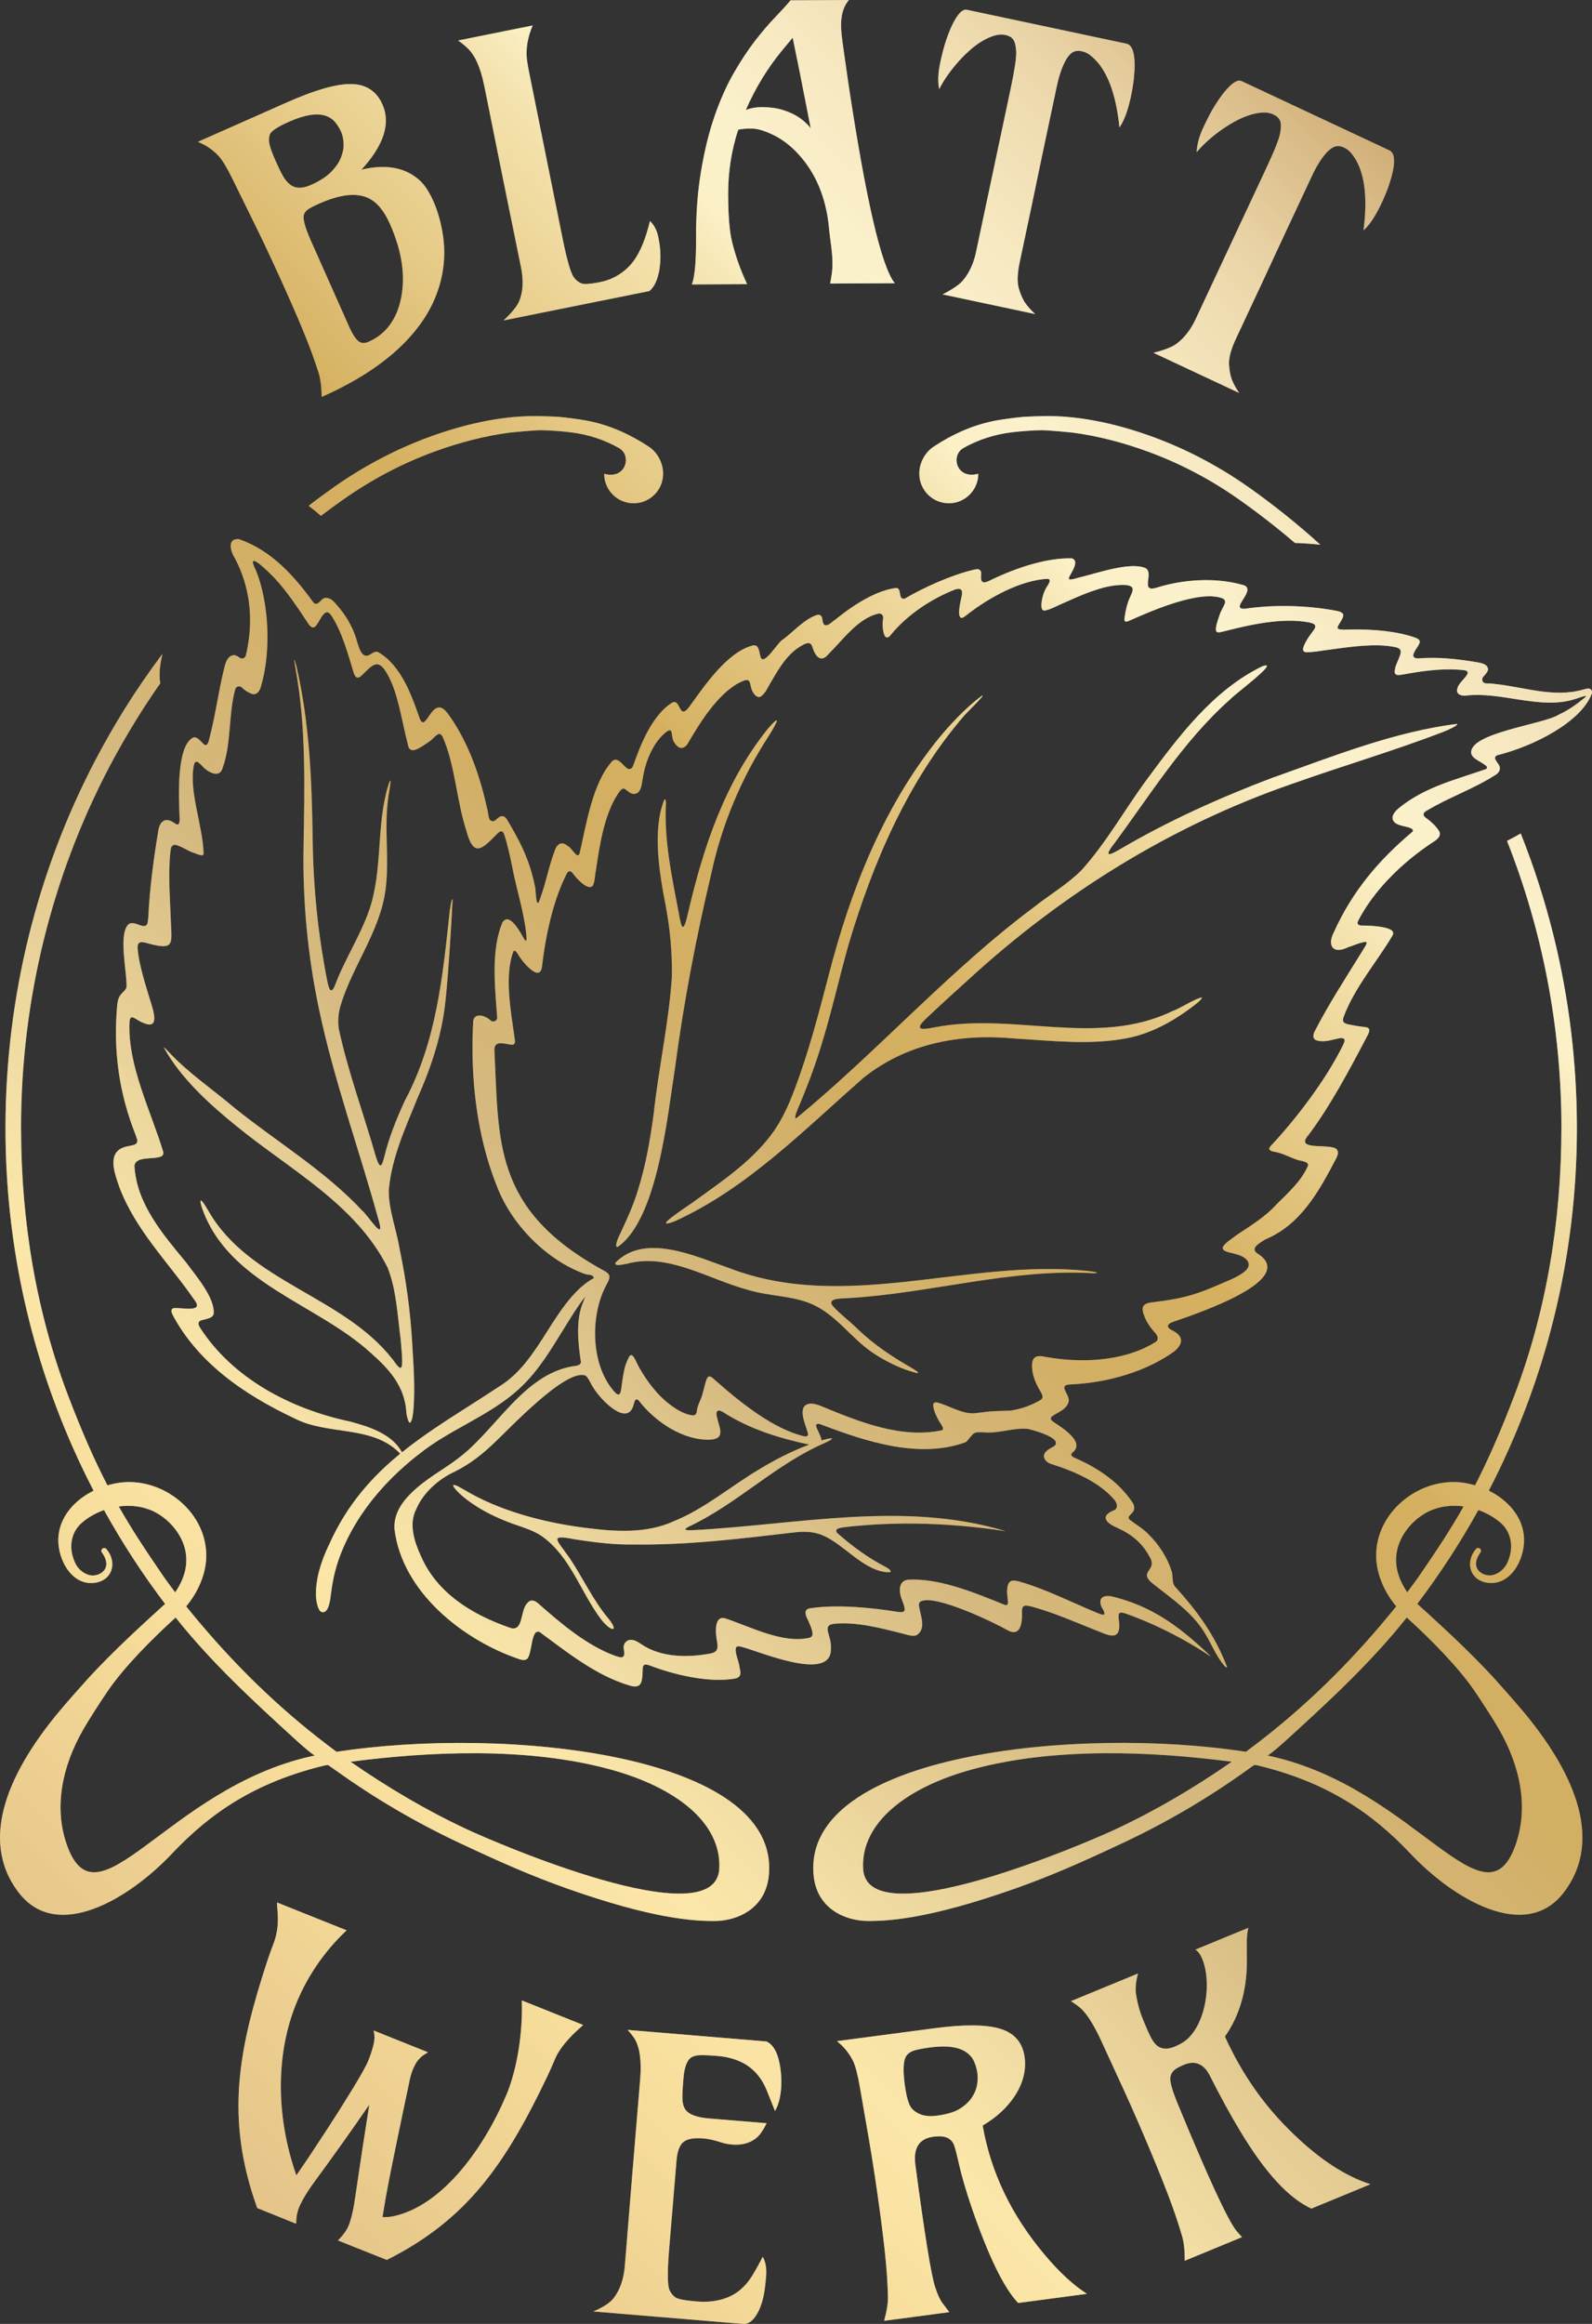 <?xml version="1.0" encoding="UTF-8"?>
<svg xmlns="http://www.w3.org/2000/svg" xmlns:xlink="http://www.w3.org/1999/xlink" viewBox="0 0 503.43 734.58">
  <rect x="0" y="0" width="503.43" height="734.58" fill="#333333" stroke="none"/>
  <defs>
    <style>
      .cls-1 {
        isolation: isolate;
      }

      .cls-2 {
        fill: url(#Gold);
        mix-blend-mode: color;
        opacity: .5;
      }

      .cls-3 {
        fill: url(#linear-gradient);
      }
    </style>
    <linearGradient id="linear-gradient" x1="-.5" y1="616.1" x2="503.8" y2="111.79" gradientUnits="userSpaceOnUse">
      <stop offset="0" stop-color="#d0b577"/>
      <stop offset="0" stop-color="#eccc8b"/>
      <stop offset=".23" stop-color="#ffeb98"/>
      <stop offset=".41" stop-color="#b59143"/>
      <stop offset=".59" stop-color="#ba8c23"/>
      <stop offset=".77" stop-color="#ffffd7"/>
      <stop offset="1" stop-color="#e7cb8f"/>
    </linearGradient>
    <linearGradient id="Gold" x1="-.5" y1="616.1" x2="503.8" y2="111.79" gradientUnits="userSpaceOnUse">
      <stop offset="0" stop-color="#ddbd87"/>
      <stop offset=".15" stop-color="#f5d9a2"/>
      <stop offset=".28" stop-color="#fbeaca"/>
      <stop offset=".35" stop-color="#f9e8c6"/>
      <stop offset=".42" stop-color="#f6e1bb"/>
      <stop offset=".49" stop-color="#f1d7a8"/>
      <stop offset=".52" stop-color="#edd09a"/>
      <stop offset=".65" stop-color="#f5d9a2"/>
      <stop offset=".74" stop-color="#f5d9a2"/>
      <stop offset=".8" stop-color="#fbeaca"/>
      <stop offset=".84" stop-color="#f8e6c6"/>
      <stop offset=".88" stop-color="#f2ddbb"/>
      <stop offset=".92" stop-color="#e6cea8"/>
      <stop offset=".95" stop-color="#d6b88e"/>
      <stop offset=".99" stop-color="#c29c6c"/>
      <stop offset="1" stop-color="#ba915e"/>
    </linearGradient>
  </defs>
  <g class="cls-1">
    <g id="Ebene_2" data-name="Ebene 2">
      <g id="Ebene_3" data-name="Ebene 3">
        <path class="cls-3" d="M290.7,149.75c0-3.52,1.87-6.82,4.62-8.62,5.88-3.85,12.47-6.92,19.97-8.26,2.07-.36,6.05-.91,8.17-1.08,2.16-.17,6.72-.29,8.87-.27,10.43.17,21.55,2.64,32.54,6.69,5.06,1.87,10.13,4.1,15.11,6.72,5,2.62,9.85,5.56,14.48,8.82h.03c8.06,5.68,15.75,11.82,23.04,18.43-2.64-.28-5.33-.47-8.03-.55-5.72-4.89-11.67-9.51-17.84-13.86h-.01c-4.5-3.18-9.18-6.02-13.92-8.5-4.74-2.49-9.61-4.64-14.54-6.45-8.04-2.96-16.18-5.05-24.01-6.08,0,0-7.33-.75-9.82-.76-2.35,0-7.12.37-9.45.67-5.64.69-10.78,2.43-15.27,4.98-4.17,2.39-2.13,10.07,4.72,8.11,0,5.16-4.17,9.34-9.31,9.34s-9.34-4.18-9.34-9.34ZM481.04,540.23c15.74,18.57,26.68,40.76,13.44,58-12.07,15.74-34.88,2.08-48.5-12.35-12.26-12.98-26.44-22.56-48.26-27.84-.35-.05-.71-.11-1.05-.16-.83.57-1.67,1.15-2.5,1.76-12.3,8.81-25.42,16.51-39.27,22.99-12.31,5.78-22.35,10.27-34.19,14.44-26.61,9.37-39.59,10.21-46.44,10.14-6.88-.07-15.94-3.77-16.98-14.36-3.78-38.56,83.72-47.32,136.67-39.12.08-.05.16-.12.25-.17,15.83-11.71,29.69-24.9,42.44-39.91,1.64-1.93,3.26-3.9,4.88-5.89-3.74-4.46-6.2-10.1-6.34-15.42-.48-15.16,15.4-26.85,29.85-23.21.47.11.95.23,1.41.36,3.94-7.65,7.95-16.63,12.43-28.4,9.98-26.22,14.87-54.85,14.87-84.51h0s.01-.01.01-.01c0-31.99-6.08-62.65-17.2-90.76,1.41-.72,2.86-1.49,4.33-2.35,4.18,10.47,7.66,21.32,10.42,32.45,4.8,19.45,7.33,39.77,7.34,60.66h0c0,41.32-10.06,80.28-27.85,114.61,5.97,2.96,10.93,8.31,11.14,15.19.23,6.89-4.65,15.64-12.49,13.76-5.04-1.35-5.88-6.78-2.75-10.46.31-.4.87-.48,1.27-.19.39.31.47.87.17,1.27-.68.92-1.19,1.93-1.33,2.94-.57,3.3,3.41,5.16,6.14,3.88,1.95-.8,3.37-2.45,4.05-4.45,1.59-4.06.97-8.55-2.2-11.53-2.08-1.87-4.6-3.32-7.3-4.28-5.74,10.35-12.21,20.27-19.31,29.66,6.21,5.66,16.51,14.94,24.76,24.04,2.05,2.28,6.1,6.86,8.07,9.21ZM389.51,556.88c-25.37-3.32-56.08-4.64-81.91,2.37-20.91,5.66-35.42,16.9-34.66,31.45,1.16,21.97,71.7-8.65,79.88-12.5,12.89-6.04,25.04-13.23,36.68-21.32ZM445,503.32c1.48-1.96,2.94-3.93,4.32-5.96,4.93-7.21,9.26-13.67,13.51-21.19-3.85-.52-7.82-.04-11.27,1.69-5.37,2.73-9.81,8.43-10.06,14.48-.21,3.92,1.23,7.66,3.5,10.97ZM473.89,546.39c-1.8-3.13-5.73-9.19-7.78-12.15-5.09-7.36-13.54-15.95-21.25-22.95-11.17,14.06-24.34,26.22-37.63,38.34-2.11,1.93-4.13,3.72-6.34,5.32.33.07.68.12,1,.19,45.84,10.21,68.02,55.99,77.57,27.45,3.64-10.94,1.72-23.64-5.56-36.19ZM191.05,149.75c0,5.16,4.17,9.34,9.31,9.34s9.33-4.18,9.33-9.34c0-3.52-1.85-6.82-4.61-8.62-5.89-3.85-12.48-6.92-19.99-8.26-2.05-.36-6.05-.91-8.17-1.08-2.15-.17-6.7-.29-8.86-.27-10.43.17-21.56,2.64-32.55,6.69-5.06,1.87-10.13,4.1-15.1,6.72-5,2.62-9.85,5.56-14.5,8.82h-.01c-2.81,1.99-5.58,4.02-8.3,6.13,1.36,1.03,2.65,2.08,3.89,3.18,2.37-1.81,4.78-3.57,7.24-5.29h.01c4.52-3.18,9.18-6.02,13.92-8.5,4.74-2.49,9.62-4.64,14.54-6.45,8.05-2.96,16.19-5.05,24.03-6.08,0,0,7.32-.75,9.82-.76,2.35,0,7.12.37,9.43.67,5.64.69,10.78,2.43,15.27,4.98,4.18,2.39,2.15,10.07-4.7,8.11ZM102.67,558.05c-21.83,5.28-36,14.86-48.26,27.84-13.62,14.43-36.43,28.09-48.49,12.35-13.23-17.24-2.29-39.43,13.43-58,1.97-2.35,6.04-6.93,8.09-9.21,8.25-9.1,18.55-18.38,24.76-24.04-7.12-9.39-13.57-19.31-19.31-29.66-2.72.96-5.24,2.41-7.3,4.28-3.18,2.97-3.8,7.46-2.2,11.53.68,2,2.09,3.65,4.04,4.45,2.73,1.28,6.73-.57,6.14-3.88-.15-1.01-.65-2.03-1.33-2.94-.29-.4-.21-.96.19-1.27.4-.29.96-.21,1.25.19,3.14,3.68,2.29,9.11-2.75,10.46-7.84,1.88-12.7-6.88-12.49-13.76.23-6.88,5.18-12.23,11.15-15.19C11.8,436.86,1.73,397.9,1.73,356.59h0c.01-20.89,2.56-41.21,7.36-60.67,4.8-19.44,11.86-37.99,20.91-55.34,2.97-5.68,6.12-11.19,9.45-16.54,3.74-5.98,7.73-11.79,11.95-17.4-.71,2.97-1.24,6.21-.72,9.37-1.35,1.89-2.64,3.81-3.9,5.74-1.08,1.61-2.12,3.24-3.14,4.88-1.72,2.74-3.38,5.53-4.98,8.33-1.49,2.61-2.93,5.24-4.32,7.89-17.74,33.99-27.69,72.77-27.69,113.73h.01c0,29.67,4.88,58.3,14.86,84.52,4.49,11.77,8.49,20.75,12.45,28.4.47-.13.93-.25,1.41-.36,14.43-3.64,30.31,8.05,29.83,23.21-.15,5.32-2.6,10.95-6.33,15.42,1.6,1.99,3.22,3.96,4.88,5.89,12.74,15,26.6,28.2,42.44,39.91.08.05.16.12.25.17,52.95-8.19,140.46.56,136.67,39.12-1.04,10.59-10.11,14.3-16.98,14.36-6.86.07-19.84-.77-46.45-10.14-11.83-4.17-21.87-8.66-34.19-14.44-13.83-6.48-26.97-14.18-39.26-22.99-.85-.61-1.68-1.19-2.51-1.76-.36.05-.71.11-1.07.16ZM110.87,556.88c11.66,8.09,23.8,15.28,36.7,21.32,8.18,3.85,78.71,34.47,79.88,12.5.76-14.55-13.75-25.78-34.66-31.45-25.84-7.01-56.54-5.69-81.92-2.37ZM55.4,503.32c2.27-3.3,3.72-7.05,3.49-10.97-.25-6.05-4.68-11.75-10.05-14.48-3.46-1.73-7.42-2.21-11.29-1.69,4.26,7.52,8.59,13.98,13.52,21.19,1.37,2.03,2.83,4,4.32,5.96ZM99.5,554.95c-2.21-1.6-4.22-3.38-6.34-5.32-13.29-12.11-26.45-24.28-37.62-38.34-7.73,7-16.18,15.59-21.27,22.95-2.05,2.96-5.97,9.02-7.78,12.15-7.28,12.55-9.19,25.25-5.54,36.19,9.54,28.54,31.71-17.24,77.55-27.45.33-.07.67-.12,1-.19ZM142.55,285.92c-.11.59-.23,1.31-.34,2.08-2.2,20.66-4.21,41.35-14.27,60.07-2.56,5.66-4.96,11.51-6.38,17.47-.21.87-.81,3.16-1.36,2.83-.63-.31-1.16-2.28-1.49-3.27-3.82-13.35-8.72-26.51-11.61-40.05-.31-2.41-.09-4.82.58-7.15,3.71-12.46,12.5-23.47,14.23-36.63,1-7.44.16-14.98.34-22.45.05-3.3.43-6.61,1.01-9.81.23-1.44.33-2.32.18-2.27-.12.02-.42.75-.78,1.92-3.74,12.7-1.56,26.38-5.92,39.06-2.89,8.28-7.87,15.76-10.9,23.96-1.25,2.77-1.79.84-2.27-1.24-.67-3.23-1.23-6.53-1.75-9.8-1.9-11.93-2.84-24-2.96-36.3-.27-18.16-1.03-36.21-5.19-54.01-.33-1.32-.55-1.99-.57-1.71-.02.24.13,1.33.38,2.83,3.37,18.43,2.82,37.38,2.52,56.05-.33,17.39,1.3,34.54,4.88,51.5,4.71,22.41,12.59,43.99,18.67,66.03,2.62,8.56-3.01-.72-5.15-2.5-11.74-12.54-26.73-21.49-40.07-32.19-6.99-5.95-14.92-11.26-21.1-17.95-.91-.98-1.42-1.48-1.38-1.22,5.29,9.61,14.41,17.9,22.98,24.82,16.75,13.69,37.66,24.62,47.73,44.65,2.79,7.03,3.12,14.96,4.11,22.44.2,2.55.83,7.88.3,9.02-.61,1.16-2.37-1.99-3.02-2.66-15.58-19.78-44.99-24.18-57.9-46.43-.93-1.6-3.69-6.25-2.24-1.4,8.19,23.99,36.11,30.3,53.29,45.89,6.05,5.35,10.97,10.67,11.43,19.25.11.93.74,3.43,1.23,2.9.71-.88.82-2.68.97-3.96.58-7,.03-14.32-.39-21.1v-.21c-.58-9.92-1.91-19.7-3.94-29.43-1-6.3-3.59-12.59-3.44-18.95.93-10.23,5.29-19.56,9.16-29.13,4.44-10.02,7.82-20.37,8.83-31.26.99-9.86,1.66-21.47,2.16-31.09,0-.1-.02-.17-.04-.22-.09-.31-.29.32-.54,1.63ZM503.3,219.39c-3.31,8.69-17.89,16.38-29.95,19.37-1.71,1.07.92,2.49.93,3.94.08.85-.34,1.46-1.04,2.03-7.12,4.65-15.21,7.3-22.47,11.75-1.82,1.46.84,2.25,1.77,3.35.87.72,1.67,1.59,2.31,2.53,1.25,1.59-.19,2.92-1.56,3.73-10.33,6.79-19.04,15.67-23.83,25-.65,1.5.83,1.53,1.88,1.47.03,0,.06,0,.1,0,1.72.07,6.71.17,8.61,1.51.51.35.63,1.06.32,1.59-4.63,7.92-12.17,16.64-15.53,25.9-.59,1.82.57,2.11,2.58,2.43,1.39.31,2.94.52,4.35.68,1.59.16,1.37,1.23.85,2.28-5.63,10.79-12.38,23.48-19.45,32.6-3,4.32,8.69,1.6,9.69,4,.46.76.16,1.51-.24,2.46-5.62,10.77-11.36,21.11-22.55,25.79-.06.03-.12.06-.17.09-1.69,1.11-4.8,2.75-2.12,4.42,12.39,8.02-17.19,18.22-26.7,21.49-1.63.52-2.61,1.48-.68,2.59,3.93,1.76,3.93,4.36.87,6.82-8.51,6.13-20.63,9.89-32.73,10.4-4.69.17.63,3.56-.83,6.03-.68,1.78-2.85,2.7-4.52,3.7-.39.32-.99.6-.9,1.13.02.39.6.82.96,1.06,2.38,1.64,9.65,5.99,6.24,9.33-1.26.86-.75,1.52.54,2.04,7.56,3.29,14.15,7.92,18.27,14.31.29.6.44,1.19.34,1.79-.1,1.03-1.35,1.8-1.66,2.38-.18.33-.08.65.28,1.02,1.88,1.45,4.17,2.75,5.84,4.49,3.33,3.3,6.09,7.38,7.5,12.14.02.05.03.12.04.17.29,1.52-.03,2.75.72,4.04.04.08.11.16.17.23,6.84,7.58,12.42,14.91,16.45,25.34v.08c0,.31-.28.21-.74-.28-2.69-3.04-4.27-7.32-6.5-10.82-3.82-6.07-9.79-10.17-15.34-14.55-6.41-4.67.91-4.41-1.81-9.04-2.26-4.27-5.38-7.01-10.18-9.23-3.51-1.44-5.88-3.72-1.02-5.64,1.44-.77.69-2.64-.3-3.6-4.53-5.09-11.73-8.48-19.92-11.06-1.68-.59-2.85-2.46-1.38-3.83.62-.74,1.78-1.23,2.54-1.71.58-.37.78-1.17.35-1.72-1.35-1.74-6.21-3.15-8.51-3.72-.07-.02-.14-.03-.21-.03-4.56-.41-8.79,1.43-13.33,1.12-4.09-.2-3.44-.05-5.87,2.77-.14.16-.33.29-.53.37-14.82,5.34-31.75-.43-45.14-5.47-1.14-.51-2.55-.75-1.81.94.46,1.12,1.37,2.71,1.53,3.92,0,0,0,0,0,.01.24-.07.47-.15.72-.22,3.73-1,3-.22.28,1.02-15.61,6.74-27.63,19.24-43.07,26.47-2.31,1.25-.09,1.12,1.54,1.08,32.85-1.72,66.52-9.38,98.68.31l.02.02c-16.77-2.58-34.36-3.26-51.48-1.2-1.35.26-2.64.47-1.79,1.74,4.55,4.03,9.79,7.91,15.23,10.69,1.68.93,2.22,1.65,1.16,1.77-7.8-.17-14.12-8.84-20.86-11.64-2.87-1.31-6.1-1.33-9.21-.95-17.06,1.98-33.68,4.05-50.82,3.79-6.21.12-12.27-.68-18.4-1.62-8.35-1.63-5.88-.04-1.74,5.83,4.14,6.17,7.48,13.44,12.18,19.03,3.65,4.41,1.19,4.71-2.21.37-6.41-8.51-9.6-19.7-18.56-26.14-2.68-1.89-6-2.84-9.26-4-4.01-1.45-7.9-3.23-11.4-5.43-2.3-1.45-4.84-3.34-6.58-5.25-.7-.79-1.03-1.36-.88-1.54.51-.35,2.43.95,3.38,1.43,11.09,6.71,25.4,10.42,38.11,12.03,9.52,1.23,19.51,1.99,28.46-2.16,9.45-3.87,17.46-10.69,26.19-15.95,5.22-3.19,10.67-6.05,16.41-8.17,0,0-.02,0-.02,0-9.62-2.05-18.47-4.83-26.58-9.85-1.39-1.01-3.17-1.7-2.64.93.69,3.43,3.01,7.07-2.1,7.36-8.24.3-17.07-5.25-22.61-12.39-1.07-1.02-1.38.49-1.59,1.36-1.99,7.32-10.65-1.87-12.67-5.3-.81-1.13-1.3-2.6-2.21-3.63-.13-.15-.3-.27-.49-.34-6.3-2.09-24.34,17.27-28.35,20.96-3.89,3.79-8.05,7.1-13.04,9.54-5.11,2.36-9.83,6.7-11.95,11.67-2.48,4.74-.68,10.27,1.43,14.9,5.09,11.77,16.26,18.53,27.83,22.57,4.74,1.92,3.45-5.19,5.75-7.56,1.03-1.43,2.37-1.01,3.46-.06,7.03,6.19,15.47,13.46,24.66,16.7.76.2,1.84.72,2.35.09.62-.65-.04-2.37.08-3.19.17-1.13,1.07-2.04,2.24-2.04,1.21,0,2.25.64,3.2,1.29,6.53,4.46,15.07,4.31,21.91,3.04.64-.12,1.37-.36,1.8-.78.77-.72.55-2.15.27-3.63-.4-2.28-.82-7.99,2.94-6.63,8.09,2.72,18.06,7.98,26.41,6.04.51-.12.91-.55.94-1.07.07-1.23-.83-3.13-1.37-4.39-1.1-1.98-1.41-3.67.84-3.88,8.59-1.26,19.33-.14,27.51,1.16.59.11,1.44.15,1.84-.12.65-.4.19-1.8-.36-3.23-1.03-2.33-1.68-6.3,1.65-6.81,9.61-.55,20.15,3.65,30.87,8.03.62.05.86-.32.83-1.05-.06-1.13-.35-2.39-.26-3.63.03-1.22.32-2.33.99-2.77.67-.52,1.75-.27,2.56-.09,8.28,2.28,17.17,6.82,25.45,10.22.53.22.91.34,1.4.35.69.05.24-1.06,0-1.5-2.14-3.33-.4-5.13,3.24-4.15,11.69,2.91,20.17,8.89,29.23,17.36.27.25.52.49.74.7.43.42.68.69.68.76-8.77-5.95-19.4-11.04-27.11-13.62-.49-.15-1.28-.37-1.62-.05-.51.35-.32,1.46-.16,2.79.69,7.09-4.55,3.56-8,2.38-6.48-2.6-13.24-5.55-19.88-7.29-.69-.15-1.78-.47-2.28-.06-.94.51-.3,2.71-.64,4.62-.4,3.49-2.14,4.33-4.6,2.89-3.82-2.19-22.46-11.26-27.23-9.08-.48.22-.72.74-.66,1.26.35,3.12,2.43,7.1-.52,9.33-.13.1-.29.18-.45.22-1.43.35-2.91-.31-4.34-.62-7-1.78-14.33-3.69-21.27-3.09-.71.1-1.65.19-2.03.78-.75.9.27,2.87.57,4.53.25,1.27.31,2.53.11,3.89-1.6,8.44-21.82-.13-27.68-1.76-.64-.15-1.68-.55-2.11-.07-.87,1.12.89,4.69,1,6.45.59,2.38.31,3.38-2.26,3.64-7.64,1.13-18.22-1.21-26.19-4.29-.93-.29-2.02-.59-2.16.69-.14,1.81.09,4.78-1.24,5.65-.76.52-2.05.33-3,0-10.65-3.11-20.32-11-28.39-16.9-2.88-1.14-2.21,7.23-4.06,8.58-.72.55-2.04.17-2.95-.19-17.65-6.15-36.44-21.24-38.86-40.79-.04-.51-.05-1.03-.02-1.54.27-4.85,3.69-8.69,7.2-11.71,4.58-3.93,9.99-6.68,14.61-10.54,3.52-2.94,6.6-6.36,9.67-9.75,6.92-7.64,14.45-16.46,25.24-18.1.89-.08,2.12-.28,2.25-1.22-1.01-6.46-1.68-13.77.82-19.31.16-.54.4-1.08.67-1.62-.91,1.16-1.8,2.34-2.38,3.27-1.77,2.6-3.45,5.32-5.07,7.96-3.71,6.04-7.54,12.28-12.77,17.32-5.26,5.09-11.66,8.66-17.84,12.12-4.77,2.67-9.71,5.43-14.07,8.86-8.53,6.49-19.91,17.46-25.65,32.86-1.22,3.32-2.08,6.76-2.55,10.23-.06.32-.12.76-.18,1.28-.26,2.1-.61,4.97-1.84,5.8-.23.16-.48.24-.75.24-.12,0-.25-.02-.37-.05l-.08-.03.11-.32-.13.31c-1.21-.51-1.76-3.92-1.71-5.6-.02-4.85,1.36-9.97,4.34-16.12,5.58-12.29,13.38-21,22.3-28.29-.17-.17-.35-.34-.5-.52-8.74-8.53-22.49-5.23-32.97-10.67-16.28-7.64-30.68-17.88-38.55-32.8-.33-.69-.62-1.73.31-1.99,1.96-.43,10.11,1.73,6.54-2.75-8.16-11.8-18.52-21.91-23.64-35.52-1.26-3.77-3.97-10.31.93-12.41,1.47-.72,3.85-.64,4.48-1.46.61-.78-.03-1.68-.24-2.55-5.25-13.15-7.22-26.79-5.83-41.41.08-.64.21-1.27.42-1.84.61-1.75,2.29-2.3,2.5-3.67.19-4.6-2.7-16.63.64-19.78,1.55-1.15,4.03.97,5.3.51.9-.39.74-1.42.9-2.28,0-.05.01-.09.02-.14.48-9.86,1.82-19.55,3.24-27.93.18-1.08.68-2.29,1.62-2.81,1.13-.7,2.6.06,3.66.83,1.48,1.07,1.49-1.02,1.38-2.09,0-.02,0-.04,0-.07-.16-5.42-1.16-22.01,4.19-24.96.15-.08.33-.15.51-.14,2.29.02,3.65,5.34,4.76.28,1.95-7.44,2.86-14.89,4.73-22.38.38-1.54.98-3.51,2.72-3.83.74-.19,1.51.35,2.15.79.72.51,1.71.11,1.9-.75.08-.35.14-.72.25-1.01,2.29-10.53,1.03-20.78-3.7-29.71-1.44-2.19-2.54-6.43,1.35-6.01,10.21,3.57,17.42,11.6,23.51,20.05,1.49,1.34,2.22-1.27,3.66-1.48,2.05-.24,3.33,1.86,4.57,3.24,2.62,3.17,4.64,6.96,5.69,11.06,0,.02.01.04.02.06.53,1.5,1.18,4.15,3.09,3.91,1.03-.23,1.97-1.44,3.08-1.26.14.02.28.08.4.15,7.23,4.22,10.51,13.62,13.05,20.88,2.04,5.31,3.94-8.2,8.88-1.53,5.67,7.77,9.75,17.66,12.45,30.05.29.75.32,2.23.69,3.23.29.79,1.31,1.02,1.94.47.53-.47,1.12-1.08,1.69-1.21.72-.22,1.26.08,1.8.71,3.81,6.36,7.18,12.44,8.93,21.02.52,1.37.27,8.99,1.82,3.95,1.86-5.08,2.49-9.35,4.39-14.45.64-2.16,2-3.74,4.19-1.91,1.29.46,3.14,4.55,3.8,2.37,2.14-9.09,3.98-21.97,10.25-29.09,1.8-1.66,3.34,1.22,4.78,2.22.58.41,1.41.18,1.74-.45.21-.4.34-.88.49-1.28,2.38-6.76,6.05-15.33,12-19.05.51-.32,1.19-.2,1.57.26,1.12,1.35,1.36,4.28,3.76,1.18,5.11-7.06,12.04-17.32,20.1-19.5,2.33-.54,2.02,2.59,2.67,3.92,1.24,2.29,5.4-5.24,7.15-5.96,3.23-2.45,6.73-6.45,10.65-7.63.64-.19,1.33.2,1.5.84.19.73.19,1.67.57,2.14,1.05,1.09,2.71-.99,3.67-1.51,7.08-5.74,13.6-9.21,18.89-9.94,2.4-.47.65,3.96,3.07,3.3,5.9-3.43,14.45-7.36,21.72-9.09.35-.1.75-.18,1.13-.2.62-.04,1.19.41,1.26,1.03.08.76-.18,1.72.07,2.44.3,1.06,1.41.68,2.18.36,7.17-3.54,17.61-7.48,26.42-7.25,2.88.91-.82,5.26-.94,6.31-.01.2.08.32.28.36.92.08,1.88-.34,2.96-.6,6.42-1.56,16.22-5.05,21.04-2.97,2.12,1.11-.14,5.21,1.14,6.22.67.47,1.44.16,2.25-.01,8.77-2.81,18.97-3.22,26.84-1.03,6.08,1.05-4.3,7.99,1.25,7.65,8.84-1.33,19.56-1.12,28.74.64.8.14,1.81.39,2.19,1,.53.99-1.14,2.82-1.63,4-.35,1.1,1.09.86,1.85.98.45,0,.94-.02,1.43-.03,8.53-.22,15.73.63,21.22,2.55.53.18,1.2.52,1.36.99.43.88-1.48,2.79-1.88,4.06-.5,1.39.78,1.6,1.86,1.48,5.88-.42,11.63.13,18.35,1.27,1.27.26,3.06.56,3.29,2,.21.77-.77,1.76-1.52,2.63-.65.75-.18,1.94.81,2.02.92.08,1.95-.03,2.73.17,9.62.98,18.77,4.54,28.37,1.72.36-.1.79-.21,1.21-.26.95-.12,1.65.89,1.23,1.76ZM183.19,407.35s2.97-2.66,4.62-3.32c-.09-.51-.49-.93-1.04-1.01-.57-.08-1.27-.15-1.92-.37-11.87-4.32-23.01-15.33-27.73-27.74-7.67-19.13-8.22-39.49-7.47-52.23.4-2.6,3.64-1.7,5.07-.47.14.09.28.21.41.33.83.77,2.17.17,2.09-.96-.78-10.23-1.93-21.36,1.64-29.95,2.23-3.6,5.82,3.28,6.92,5.25,1.5,2.42.2-4.67.17-5-1.06-6.31-3.01-12.45-4.07-18.37-.67-3.17-1.36-6.47-2.37-9.54-.57-1.8-1.47-1.29-2.41-.27-4.8,4.83-7.33,7.45-9.65-1.2-3.08-9.45-3.51-20.56-7.45-29.55-1.25-2.36-2.41.26-4.44,1.59-1.91,1.15-6.02,4.75-6.6.71-1.94-7.35-3.03-16.18-6.46-22.15-3.09-5.63-5.02-2.5-8.33.59-1.47,1.23-2.03-.05-2.42-1.34-1.79-5.95-3.72-12.86-6.91-17.68-2.01-3.18-3.34,1.13-4.86,3.06-1.02,1.28-1.95.26-2.6-.76-3.13-4.75-6.67-10.08-10.72-14.42-1.93-1.93-9.39-9.46-5.66-2.07.02.04.04.07.05.11,4.06,10.21,4.68,25.49,1.51,36.25-.41,1.69-1.55,3.29-3.42,2.27-.31-.13-.61-.28-.91-.46-.7-.35-1.3-.92-1.82-1.39-.68-.61-1.76-.28-2.01.6-2.17,7.63-1.23,17.39-3.99,24.83-.88,3.51-4.66,1.41-6.32-.4-1.35-1.42-2.26-2.31-2.76-.5-1.72,8.28,2.83,19.07,3.06,28.18-.34.83-1.55.14-3.18-.41-1.7-.51-3.99-2.18-5.69-2.49-.51-.09-1.06.14-1.29.61-.22.47-.28,1.08-.35,1.6-.8,7.37-.04,15.68.22,23.47.26,5.64.59,7.46-6.45,5.68-2.1-.54-4.41-1.62-4.11,1.55.49,5.69,2.96,12.77,4.69,18.63.75,2.75,1.45,6.61-2.84,4.75-2.45-.83-4.31-3.53-4.45-.06-.56,13.52,6.77,27.89,10.67,40.77.16.55-.05,1.17-.56,1.42-2.37,1.18-8.01-.2-8.54,2.96.64,12.1,9,21.68,16.38,30.66.01.02.03.03.04.05,2.79,3.85,9.1,11.03,8.63,16.08-.01.17-.06.33-.14.47-.84,1.42-3.59,1.22-4.37,1.97-.56.64-.12,1.53.33,2.2,10.21,15.69,28.27,25.46,47.41,29.49,6.06,1.64,13.18,3.91,16.32,9.7,6.56-5.29,13.7-9.86,21.02-14.52,3.11-1.98,6.33-4.03,9.52-6.15,6.87-4.15,11.17-10.93,15.34-17.49,2.34-3.69,4.77-7.51,7.64-10.86.88-1.01,1.73-1.9,2.61-2.71ZM501.45,219.95c-1.03.16-2.27.7-3.43,1.04-11,3.51-23.29-2.54-34.69-1.09-1.47.08-3.07-.6-2.44-2.36.39-2.35,6.33-5.63,1.09-5.8-4.64-.44-10.63.03-17.83,1.38-.76.1-1.98.43-2.57.14-.56-.2-.66-.83-.45-1.71.21-1.87,2.42-5.05,1.67-6.15-.35-.53-1.19-.82-1.92-.91-5.91-1.14-13.19-.14-19.84.78-2.82.32-5.53.94-8.16.88-.83-.12-1-.81-.61-1.84.72-1.87,1.95-3.51,3.06-5,1.31-1.72.28-2.18-1.23-2.54-8.64-1.69-19.02.74-27.68,2.95-.64.14-1.05.24-1.54.09-1.07-.56.43-4.28.79-5.44.28-1.03,1.23-2.5,1.66-3.61.24-.63-.06-1.35-.69-1.6-7.07-2.8-22.22,3.8-29.11,6.86-2.38,1.13-2.12.19-1.62-2.6.19-.95.44-1.98.76-2.93.62-2.1,2.24-4.07,1.14-4.99-1.03-.76-2.56-.61-3.8-.58-5.58.29-11.78,3.04-17.43,5.58-2.06.83-4.02,2.02-6.11,2.49-.3.02-.56,0-.77-.2-.9-.88-.05-4.77.81-6.33.24-.86,2.49-3.17.86-3.5-8.71.37-19.03,6.16-25.87,11.58-.5.35-.86.72-1.38.78-1.57-.16-.47-4.81-.14-6.3.61-2.28.2-3.33-1.85-2.72-7.38,2.84-15.15,7.92-20.28,14.19-1.95,2.64-2.6-.49-2.71-2.36-.11-1.02.11-2.1.14-2.93.02-.79-.69-1.42-1.46-1.25-6.5,1.43-11.33,8.37-16.01,12.99-2.19,2.55-3.9.57-4.73-1.9-.57-2.21-1.54-2.04-3.17-1.19-4.52,2.37-7.28,6.82-9.97,11.53-1.03,1.58-1.8,3.75-3.4,4.79-1.03.61-2.13-.67-2.57-1.62-1.06-2.01-.28-4.22-2.67-3.43-7.31,2.75-13.44,12.45-17.39,19.18-1.24,2.53-3.1,3.02-4.76.27-1.15-1.87-.04-4.87-2.37-3.28-4.11,3.13-6.65,9.2-7.49,14.57-.42,1.87-.39,5.19-3.01,5.1-2.53-.51-2.67-3.3-4.7-.3-4.37,6.36-5.92,16.11-7.12,24.32-.34,1.65-.29,3.47-.97,4.92-1.31,1.7-4.27-1.43-5.29-2.51-.02-.02-.04-.04-.06-.07-1.11-1.35-1.85-2.77-2.84-1.32-4.06,7.85-6.62,18.51-7.9,29.55-.73,5.47-6.83-2.29-7.63-4-.32-.42-.8-1.31-1.37-.92-2.98,7.65-.89,18.81.34,27.51.04.64.3,1.33-.13,1.85-.36.43-1.36.18-2.49-.02-2.69-.51-3.96-.21-3.75,2.56,1.4,28.38-.27,49.36,33.01,68.23,3.13,1.77,4.38,1.9,2.33,5.48-4.92,9.03-5.2,24.77,2.43,33.51.47.54,1.25,1.43,1.82.86.25-.28.36-.85.44-1.29.42-2.59.58-5.03,1.39-7.74,0-.03.02-.07.04-.11,1.4-3.75,1.84-4.51,3.74-.27,0,.02.02.05.03.07,2.05,3.97,5.22,8.38,8.67,11.43,2.45,2.05,5.52,4.29,8.72,4.69.6.07,1.17-.33,1.3-.91.03-.12.05-.24.07-.37.12-1.66.99-3.06,1.55-4.69.43-1.28.7-2.66,1.07-3.97.67-2.52,1.13-3.05,2.86-1.45,8.31,7.4,18.78,15.72,28.42,18,.49.08.86.06,1.06-.11.39-.4.1-1.02-.04-1.53-.64-2.21-3.39-8.21.82-8.65,1.24-.14,2.66.36,3.86.87,11.98,4.94,25.22,10.28,38.01,7.49.42-.38.22-.82-.03-1.31-.24-.46-.59-.89-.87-1.37-1.24-2-2.54-5.3-1.68-5.94.55-.33,1.14-.12,2,.17,3.5,1.11,7.21,3.43,10.91,3.09,1.11-.1,2.27-.3,3.38-.41,2.58-.34,5.13-.3,7.71-.41.05,0,.1,0,.15-.01,3.22-.45,6.93-1.74,9.71-3.49l.1-.1c.62-.67.19-1.52-.2-2.23-1.16-1.98-2.48-4.45-2.75-7.27-.32-3.41.68-4.75,4.27-3.87,13.36,2.36,26.09.69,34.61-4.64,1.26-.69.88-2.02.08-2.87-1.44-1.64-2.88-3.46-3.63-5.79-1.25-3.2.56-3.78,3.24-4.05,10.13-1.2,14.22-2.78,21.33-5.86,3.72-1.53,7.02-3.04,8.21-4.78,1.46-2.55-1.81-4.1-3.92-4.56-1.13-.47-4.36-.59-3.88-2.22.85-1.48,3.06-2.72,4.53-3.89.02-.02.05-.04.07-.05,4.53-3.02,8.7-5.52,12.2-9.35,3.75-3.8,7.95-7.41,10.06-12.28.46-1.29-1.59-1.51-2.76-1.8-2.1-.53-4.44-1.93-6.7-2.46-.83-.29-2.29-.23-2.72-1.04-.08-.28.12-.65.46-1.07,7.58-8.04,17.46-20.78,22.92-32.02.14-.3.26-.58.33-.83.47-1.14-.7-1.4-1.6-1.17-2.04.41-4.56,1.32-6.82.75-1.77-.33-1.56-1.91-.8-3.21,4-7.83,9.59-16.51,14.44-24.32.49-.79,1.01-1.62,1.46-2.38.25-.52.71-1.19.02-1.33-1.88.25-3.76,1.16-5.61,1.76-4.74,2.29-6.59-.65-4.34-4.89,5.88-13,14.29-22.83,24.8-31.65.59-.67-.46-1.14-1.1-1.35-1.82-.56-4.06-.68-4.93-2.11-.96-1.61.86-3.33,1.99-4.23,8.14-6.52,17.74-8.78,27.26-12.11.54-.32.49-.7-.05-1.16-.46-.37-1.01-.69-1.53-1.01-1.28-.82-2.66-1.43-3.03-2.69-1.18-6.61,23-9.26,27.76-12.42,2.86-1.29,5.46-3.15,7.89-5.13.52-.42.8-.72.57-.73ZM402.9,245.65c-16.95,6.4-33.6,13.86-49.22,23.09-2.23,1.22-4.36,2.33-2.39-.68,12.05-16.11,22.67-33.74,37.91-47.17.51-.87,16.08-12.43,10.01-10.29-15.58,7.52-26.57,22.28-36.57,35.83-6.97,9.45-12.74,19.88-20.61,28.6-4.51,4.55-10.13,7.78-15.13,11.76-26.83,20-49.4,45.6-75.11,66.7-.55.05-.33-.94.36-2.67,2.75-6.38,5.21-12.88,7.29-19.51,3.39-10.79,5.84-21.87,8.9-32.76,7.67-25.78,18.67-51.56,36.37-72.12.69-.92,7.23-7.16,5.85-6.54-4.66,3.31-10.55,9.52-14.4,14.35-17.04,21.42-27.27,47.45-34.03,73.74-3.21,12.22-6.35,24.46-10.83,36.28-1.95,5.25-4.31,10.42-7.74,14.86-6.63,8.63-15.96,14.73-24.69,21.1-1.62,1.16-13.51,8.85-5.53,5.82,22.97-10.39,41.01-29,59.8-45.42,13.67-10.88,30.61-13.97,47.68-12.35,11.61.69,23.61,2.1,35.11-.02l.21-.04c7.62-1.4,14.58-5.23,20.79-9.88,1-.8,2.95-2.14,3.2-3.06-2.48.45-6.69,3.41-9.51,4.4-23.8,11.43-50.26.17-75.15,5.08-4.85.96-6.41.66-2.01-3.37,4.16-3.91,8.48-7.86,12.77-11.71,29.54-27.13,64.05-48.64,102.02-61.79,16.05-5.72,32.46-10.51,48.36-16.63,1.32-.49,4.79-2.1,4.09-2.42-19.52,2.41-39.12,10.19-57.8,16.85ZM343.89,401.74c-37.6-4-76.57,13.27-113.33-.91-10.7-3.73-26.52-11.18-35.87-1.78-.64,1.41,2.19.63,3.49.44,13.07-3.6,25.64,4.82,38.36,8.23,6.65,2.06,14.09,1.77,20.36,4.58,7.61,3.38,12.3,10.73,19.09,15.31,4.09,2.75,9.3,5.29,13.97,6.41,1.13.08-.66-.99-1.36-1.44-6.18-3.52-12.14-7.44-17.31-12.4-2.29-2.35-7.38-6.2-8.34-7.97-.78-2.1,4.21-1.69,5.54-1.91h.21c25.7-1.56,51.07-9.34,76.93-7.84,2.89-.04.49-.48-1.75-.72ZM195.24,394.16h.06c12.63-8.62,15.78-41.61,18.13-56.4,2.74-20.63,6.6-41.06,11.43-61.34,3.34-15.69,9.57-30.52,18.34-43.97.82-1.25,2.6-4.35,2.43-4.59,0-.35-.54.02-1.45.98-.49.51-1.08,1.18-1.7,1.95-13.36,16.79-20.04,36.95-24.86,57.59-1.42,6.34-2.05,5.95-3.03-.11-2.22-11.49-4.64-22.92-4-34.59-.08-1.04-.29-1.27-.61-.69-3.7,9.57-1.49,22.85.48,33.03,1.46,7.73,2.15,15.32,2,22.85-.98,14.54-4.21,28.82-5.77,43.34-1.08,7.96-2.45,15.96-4.85,23.63-1.55,5.33-3.99,10.39-6.33,15.43-.74,1.79-.89,2.91-.27,2.89ZM302.47,20.17c1.16-1.35,2.4-2.63,3.72-3.85,1.32-1.22,2.65-2.25,4.01-3.1,1.36-.85,2.7-1.48,4.02-1.9,1.33-.42,2.56-.5,3.71-.26,1.15.24,1.98.73,2.5,1.46.52.73.83,2.01.92,3.85.09,1.84-.5,5.75-1.77,11.75l-10.95,51.61c-.76,3.59-2.13,6.55-4.1,8.89-1.07,1.29-3.22,2.77-6.45,4.44l29.27,6.21c-1.2-1.09-2.22-2.21-3.03-3.34-.82-1.13-1.52-2.69-2.12-4.67-.6-1.98-.5-4.84.3-8.59l3.52-16.61,3.66-17.54,4.56-21.48c.68-3.21,1.61-5.88,2.78-8.03.7-1.21,1.43-2.04,2.2-2.49s1.74-.56,2.88-.32c1.15.24,2.24.83,3.28,1.77,4.62,3.97,7.5,11.41,8.62,22.3,1.47-2.04,2.69-5.36,3.66-9.94.41-1.95.72-3.86.92-5.73.63-6.73-.16-10.33-2.38-10.8l-50.47-10.71c-1.34-.28-2.84,1.23-4.5,4.55-.72,1.48-1.39,3.17-2.03,5.05-.64,1.88-1.28,4.33-1.92,7.35-.64,3.02-.74,5.73-.29,8.14,1.36-2.66,3.19-5.33,5.47-8ZM236.29,89.82l-17.51.09c.92-2.35,1.37-7.28,1.33-14.79-.04-7.52.49-14.54,1.59-21.09,1.1-6.54,2.54-12.38,4.33-17.5,1.79-5.12,3.8-9.61,6.02-13.47,2.23-3.86,4.45-7.22,6.68-10.11,2.23-2.88,4.34-5.35,6.32-7.41,1.98-2.06,3.63-3.87,4.95-5.44l18.44-.09c-1.67,1.92-2.49,4.6-2.48,8.03,0,1.56.27,4.12.8,7.67l1.52,10.65c5.54,36.82,10.43,57.88,14.67,63.17l-20.44.1c.49-2.46.74-4.43.73-5.89,0-1.46-.04-2.57-.11-3.31-.06-.74-.15-1.53-.25-2.37-.1-.84-.22-1.77-.37-2.81-.14-1.03-.27-2.23-.4-3.6-.95-9.32-4.17-16.98-9.66-22.96-2.43-2.64-5.06-4.65-7.88-6.02-2.82-1.37-5.13-2.05-6.95-2.04-1.81,0-3.21.13-4.18.37-2.15,6.57-3.21,13.43-3.18,20.57.03,6.32.39,11.05,1.07,14.17,1.08,4.68,2.72,9.38,4.93,14.09ZM235.84,34.77c1.52-.59,3.12-.89,4.8-.9,1.68,0,3.19.1,4.54.33,1.35.23,2.69.61,4.02,1.15,2.85,1.08,5.24,2.8,7.17,5.18-1.96-10.02-3.17-16.15-3.61-18.37l-2.1-10.24-3.32,4c-4.66,5.65-8.49,11.93-11.5,18.86ZM153.09,26.9l6.06,30.08c1.66,8.23,3.53,17.43,5.62,27.6.83,4.13.63,7.68-.6,10.64-.64,1.56-2.28,3.59-4.93,6.07l46.15-9.3c1.56-1.35,2.61-3.65,3.15-6.91.22-1.48.32-3.01.3-4.6-.02-1.59-.24-3.44-.67-5.54-.43-2.11-1.3-3.8-2.64-5.08-1.32,5.52-3.04,9.73-5.16,12.63-1.25,1.69-2.78,3.11-4.58,4.27-1.8,1.16-3.79,1.96-5.97,2.4-2.18.44-3.83.64-4.96.61-1.12-.03-2.2-.67-3.25-1.91-1.05-1.24-2.29-5.44-3.73-12.6l-10.6-52.58c-.28-1.38-.49-2.65-.65-3.81-.39-3.51.22-7.11,1.82-10.82l-23.59,4.75c1.16.8,2.16,1.62,3,2.44,2.36,2.23,4.1,6.12,5.22,11.67ZM389.66,120.28c-.54-1.29-.88-2.96-1.01-5.03-.13-2.07.61-4.83,2.24-8.3l7.2-15.38,7.55-16.25,9.31-19.89c1.39-2.97,2.9-5.37,4.53-7.19.95-1.02,1.86-1.66,2.71-1.93.86-.27,1.82-.15,2.88.35,1.06.5,1.99,1.32,2.79,2.47,3.6,4.92,4.71,12.81,3.33,23.67,1.9-1.66,3.84-4.61,5.82-8.85.84-1.8,1.57-3.59,2.19-5.37,2.14-6.41,2.18-10.1.13-11.06l-46.72-21.88c-1.24-.58-3.04.56-5.41,3.41-1.03,1.28-2.07,2.77-3.12,4.46-1.05,1.69-2.23,3.93-3.53,6.72-1.31,2.79-2.02,5.41-2.13,7.86,1.93-2.29,4.31-4.47,7.14-6.55,1.44-1.05,2.94-2.02,4.5-2.9,1.56-.89,3.09-1.59,4.61-2.11,1.51-.52,2.96-.83,4.35-.94,1.38-.11,2.61.09,3.67.59,1.06.5,1.76,1.16,2.11,1.99.34.83.35,2.15.02,3.95-.33,1.81-1.79,5.49-4.39,11.04l-22.37,47.78c-1.56,3.32-3.56,5.9-6.01,7.72-1.34,1.01-3.77,1.97-7.29,2.86l27.1,12.69c-.93-1.34-1.66-2.65-2.2-3.94ZM69.21,49.39c-1.81-1.97-4.02-3.49-6.63-4.56l28.32-12.54c8.64-3.82,15.27-5.73,19.88-5.72,4.86-.02,8.25,2.14,10.16,6.45,2.65,6,.44,12.87-6.63,20.61,7.88-1.87,14.09-.67,18.63,3.6,1.49,1.43,2.87,3.59,4.14,6.46,1.27,2.87,2.23,6.17,2.86,9.87.64,3.71.71,7.44.21,11.18-.5,3.74-1.6,7.44-3.31,11.1-1.71,3.66-4.12,7.23-7.24,10.7-6.55,7.3-15.84,13.6-27.87,18.93-.06-3.22-.39-5.78-1-7.69-.61-1.91-1.3-3.93-2.07-6.06-1.58-4.34-3.94-10.06-7.09-17.16-3.81-8.6-7.43-16.39-10.86-23.37l-7.11-14.46c-1.79-3.65-3.25-6.09-4.4-7.34ZM100.99,64.33c-1.46.65-2.6,1.22-3.4,1.73-.8.51-1.31,1.14-1.52,1.92-.34,1.26.42,4,2.29,8.21l12.09,27.18c.9,2.03,1.8,3.47,2.71,4.31.9.84,2.03.96,3.39.36,5.5-2.43,8.93-7.07,10.3-13.91,1.41-7.03.23-14.83-3.57-23.4-1.88-4.25-4.23-6.99-7.03-8.22-3.72-1.64-8.8-1.03-15.26,1.83ZM85.31,45.98c.36,1.29.96,2.89,1.81,4.8s1.6,3.48,2.27,4.69c.67,1.22,1.42,2.16,2.27,2.81,1.67,1.35,3.88,1.42,6.65.19,2.77-1.22,4.89-2.59,6.38-4.1,1.49-1.51,2.54-3.04,3.15-4.6.61-1.55.88-3.04.81-4.46-.07-1.42-.34-2.66-.81-3.71-.47-1.05-1.09-2.05-1.86-2.98-.78-.94-1.8-1.62-3.05-2.04-2.79-.9-6.61-.28-11.47,1.87-3.68,1.63-5.71,2.96-6.1,4.01-.39,1.05-.41,2.22-.05,3.51ZM160.06,662.33c-6.56,15.68-19.78,34.98-35.81,38.24-2.06.42-3.29.2-3.29.2.31-1.94.65-3.99,1.02-6.12,1.43-7.93,3.19-16.09,3.81-19.2l1.7-8.16c1.06-4.94,1.62-7.65,2.12-10.05.36-1.69.93-3.31,1.72-4.72.76-1.35,1.71-2.36,2.88-3.09l1.15-.71-15.86-6.35-1.36-.54c.38,1.45.36,2.97-.04,4.57-.41,1.59-.94,3.22-1.6,4.87-.66,1.65-2.33,4.66-5,9.02l-4.4,7.08c-1.69,2.69-4.73,7.35-9.12,13.99-1.55,2.32-2.97,4.4-4.27,6.26-6.48-18.46-6.41-37.71-.52-53.09,3.52-9.21,9.13-17.48,16.3-24.25.04-.04.08-.07.12-.11l-22.03-8.82c0,2.27,1.13,7.18-1.07,12.96-.71,1.87-1.4,3.74-2.02,5.64-8.97,27.51-13.47,49.44-3.14,78.01l12.3,4.96c0-1.92.3-3.65.92-5.19.62-1.54,1.72-3.49,3.29-5.86,1.58-2.36,7.43-9.94,18.61-26.15l.31-.45c-3,18.92-4.33,28.75-4.83,31.65-.48,2.75-1.03,4.89-1.62,6.37-.58,1.46-1.52,2.86-2.77,4.17l-.7.73-.06-.02,4.88,1.95,10.65,4.23c25.44-12.79,37.48-30.28,50.73-58,.74-1.55,1.51-3.27,2.41-5.44,1.97-4.69,6.72-8.84,8.76-10.65.06-.06.12-.11.19-.17l-19.41-7.77c.32,9.58-1.29,21.31-4.93,30.01ZM93.66,702.91h0s0,0,0,0h0ZM343.74,725.07l-21.77,2.89c-4.48-4.68-9.38-14.72-14.69-30.12-1.81-5.35-3.12-9.82-3.94-13.42-.81-3.59-1.38-5.75-1.69-6.48-.31-.73-.73-1.29-1.26-1.69-1.06-.88-2.81-1.16-5.25-.84-4.49.6-6.38,3.54-5.68,8.85,2.92,21.98,5,34.88,6.26,38.69.74,2.31,1.51,3.99,2.33,5.07l2.15,2.84-20.61,2.74c.85-3.11,1.25-5.66,1.2-7.66-.05-2-.15-4.13-.29-6.4-.3-4.61-.96-10.76-1.98-18.46-1.24-9.33-2.52-17.82-3.85-25.48l-2.76-15.88c-.69-4-1.41-6.76-2.16-8.28-1.19-2.4-2.88-4.48-5.08-6.24l30.71-4.07c9.36-1.24,16.26-1.21,20.69.09,4.67,1.35,7.31,4.37,7.94,9.05.54,4.1-.47,8.16-3.05,12.16-2.42,3.71-5.82,6.86-10.21,9.45,2.55,14.78,9.11,28.42,19.67,40.92,4.54,5.42,8.98,9.52,13.33,12.29ZM309.09,655.39c-.16-1.22-.49-2.42-.98-3.59-.49-1.18-1.28-2.16-2.37-2.96-2.41-1.81-6.26-2.36-11.56-1.66-1.97.26-3.56.55-4.76.87-1.2.32-2.1.87-2.71,1.66-1.04,1.32-1.25,4.36-.62,9.12.55,4.18,1.35,6.79,2.4,7.83,1.86,1.84,4.39,2.55,7.61,2.12,3.21-.43,5.63-1.13,7.25-2.11,1.62-.98,2.89-2.12,3.8-3.4.91-1.28,1.5-2.61,1.77-3.99.27-1.37.32-2.67.16-3.89ZM242.33,645.29l-43.88-3.65c.9.94,1.66,1.9,2.29,2.89,1.61,2.76,2.18,7.04,1.69,12.83l-2.55,30.7c-.7,8.4-1.46,17.8-2.29,28.19-.35,4.24-1.56,7.67-3.62,10.28-1.1,1.4-3.21,2.77-6.34,4.11l47.27,3.93c1.91.16,3.57-1.19,4.98-4.05.62-1.28,1.11-2.72,1.48-4.31.37-1.59.66-3.75.89-6.48.23-2.72-.13-4.85-1.06-6.37-1.12,2.22-2.25,4.25-3.39,6.09-1.13,1.84-2.51,3.4-4.12,4.68-1.61,1.28-3.56,2.21-5.84,2.8-2.28.59-4.79.78-7.51.55-2.72-.23-4.66-.51-5.8-.86-1.15-.35-2.07-1.24-2.78-2.67-.7-1.43-.75-5.8-.14-13.12l2.32-27.83c.24-2.84.9-4.76,2.01-5.77.64-.57,1.48-.96,2.54-1.17,1.05-.21,2.38-.24,3.98-.11,1.6.13,3.42.54,5.48,1.22,1.11.37,2.28.6,3.53.7,3.19.27,5.8-.46,7.82-2.17,1.01-.86,2.06-2.37,3.14-4.56l-18.32-1.52c-3.89-.32-6.38-1.3-7.45-2.91-.52-.83-.81-1.86-.86-3.1-.05-1.24.05-3.44.32-6.61.26-3.17.95-5.28,2.05-6.32.68-.61,1.61-.95,2.79-1.03,1.18-.08,3.13,0,5.86.22,2.72.23,5.14.82,7.26,1.78,3.81,1.73,6.6,4.74,8.36,9.04l2.63,6.57c1.04-1.71,1.69-4.09,1.94-7.12.12-1.48.11-3.01-.03-4.59-.51-5.68-2.04-9.1-4.61-10.26ZM387.34,643.77c4.63-6.59,6.95-14.54,6.96-23.83l-.03-5.75c-.02-1.68.14-3.29.48-4.82l-16.73,6.89c.85.54,1.57,1.5,2.14,2.89.57,1.39.97,2.9,1.2,4.54.23,1.64.31,3.36.23,5.16-.08,1.81-.33,3.63-.75,5.47-.42,1.84-1.02,3.58-1.78,5.2-.77,1.63-1.72,3.07-2.87,4.32-1.15,1.26-2.79,2.31-4.93,3.17-2.14.86-3.92.74-5.34-.36-.71-.59-1.36-1.45-1.94-2.56-.58-1.11-1.42-2.97-2.49-5.59-1.08-2.62-1.83-5.38-2.27-8.28-.24-1.8-.02-3.94.65-6.41l-21.22,8.75c1.07.66,2.03,1.34,2.87,2.05,2.08,1.76,4.35,5.32,6.81,10.68l6.73,14.64c3.25,7.06,6.65,14.91,10.21,23.53,2.96,7.18,5.17,12.96,6.64,17.34.72,2.15,1.36,4.19,1.92,6.11.56,1.92.83,4.49.8,7.71l18.14-7.48c-.65-.66-1.24-1.31-1.75-1.94-2.75-3.39-8.96-16.83-18.64-40.32-1.68-4.08-2.45-6.8-2.29-8.17.09-.8.42-1.5.97-2.11.55-.61,1.69-1.27,3.43-1.98,1.73-.71,3.28-.77,4.65-.17,1.37.6,2.5,1.79,3.4,3.57,3.41,6.74,6.58,12.53,9.5,17.37,7.9,13.21,15.45,21.46,22.67,24.73l18.68-7.7c-7.82-2.48-15.89-7.72-24.22-15.73-9.17-8.72-16.43-19.03-21.8-30.92Z"/>
        <path class="cls-2" d="M290.7,149.75c0-3.52,1.87-6.82,4.62-8.62,5.88-3.85,12.47-6.92,19.97-8.26,2.07-.36,6.05-.91,8.17-1.08,2.16-.17,6.72-.29,8.87-.27,10.43.17,21.55,2.64,32.54,6.69,5.06,1.87,10.13,4.1,15.11,6.72,5,2.62,9.85,5.56,14.48,8.82h.03c8.06,5.68,15.75,11.82,23.04,18.43-2.64-.28-5.33-.47-8.03-.55-5.72-4.89-11.67-9.51-17.84-13.86h-.01c-4.5-3.18-9.18-6.02-13.92-8.5-4.74-2.49-9.61-4.64-14.54-6.45-8.04-2.96-16.18-5.05-24.01-6.08,0,0-7.33-.75-9.82-.76-2.35,0-7.12.37-9.45.67-5.64.69-10.78,2.43-15.27,4.98-4.17,2.39-2.13,10.07,4.72,8.11,0,5.16-4.17,9.34-9.31,9.34s-9.34-4.18-9.34-9.34ZM481.04,540.23c15.74,18.57,26.68,40.76,13.44,58-12.07,15.74-34.88,2.08-48.5-12.35-12.26-12.98-26.44-22.56-48.26-27.84-.35-.05-.71-.11-1.05-.16-.83.57-1.67,1.15-2.5,1.76-12.3,8.81-25.42,16.51-39.27,22.99-12.31,5.78-22.35,10.27-34.19,14.44-26.61,9.37-39.59,10.21-46.44,10.14-6.88-.07-15.94-3.77-16.98-14.36-3.78-38.56,83.72-47.32,136.67-39.12.08-.05.16-.12.25-.17,15.83-11.71,29.69-24.9,42.44-39.91,1.64-1.93,3.26-3.9,4.88-5.89-3.74-4.46-6.2-10.1-6.34-15.42-.48-15.16,15.4-26.85,29.85-23.21.47.11.95.23,1.41.36,3.94-7.65,7.95-16.63,12.43-28.4,9.98-26.22,14.87-54.85,14.87-84.51h0s.01-.01.01-.01c0-31.99-6.08-62.65-17.2-90.76,1.41-.72,2.86-1.49,4.33-2.35,4.18,10.47,7.66,21.32,10.42,32.45,4.8,19.45,7.33,39.77,7.34,60.66h0c0,41.32-10.06,80.28-27.85,114.61,5.97,2.96,10.93,8.31,11.14,15.19.23,6.89-4.65,15.64-12.49,13.76-5.04-1.35-5.88-6.78-2.75-10.46.31-.4.87-.48,1.27-.19.39.31.47.87.17,1.27-.68.92-1.19,1.93-1.33,2.94-.57,3.3,3.41,5.16,6.14,3.88,1.95-.8,3.37-2.45,4.05-4.45,1.59-4.06.97-8.55-2.2-11.53-2.08-1.87-4.6-3.32-7.3-4.28-5.74,10.35-12.21,20.27-19.31,29.66,6.21,5.66,16.51,14.94,24.76,24.04,2.05,2.28,6.1,6.86,8.07,9.21ZM389.51,556.88c-25.37-3.32-56.08-4.64-81.91,2.37-20.91,5.66-35.42,16.9-34.66,31.45,1.16,21.97,71.7-8.65,79.88-12.5,12.89-6.04,25.04-13.23,36.68-21.32ZM445,503.32c1.48-1.96,2.94-3.93,4.32-5.96,4.93-7.21,9.26-13.67,13.51-21.19-3.85-.52-7.82-.04-11.27,1.69-5.37,2.73-9.81,8.43-10.06,14.48-.21,3.92,1.23,7.66,3.5,10.97ZM473.89,546.39c-1.8-3.13-5.73-9.19-7.78-12.15-5.09-7.36-13.54-15.95-21.25-22.95-11.17,14.06-24.34,26.22-37.63,38.34-2.11,1.93-4.13,3.72-6.34,5.32.33.07.68.12,1,.19,45.84,10.21,68.02,55.99,77.57,27.45,3.64-10.94,1.72-23.64-5.56-36.19ZM191.05,149.75c0,5.16,4.17,9.34,9.31,9.34s9.33-4.18,9.33-9.34c0-3.52-1.85-6.82-4.61-8.62-5.89-3.85-12.48-6.92-19.99-8.26-2.05-.36-6.05-.91-8.17-1.08-2.15-.17-6.7-.29-8.86-.27-10.43.17-21.56,2.64-32.55,6.69-5.06,1.87-10.13,4.1-15.1,6.72-5,2.62-9.85,5.56-14.5,8.82h-.01c-2.81,1.99-5.58,4.02-8.3,6.13,1.36,1.03,2.65,2.08,3.89,3.18,2.37-1.81,4.78-3.57,7.24-5.29h.01c4.52-3.18,9.18-6.02,13.92-8.5,4.74-2.49,9.62-4.64,14.54-6.45,8.05-2.96,16.19-5.05,24.03-6.08,0,0,7.32-.75,9.82-.76,2.35,0,7.12.37,9.43.67,5.64.69,10.78,2.43,15.27,4.98,4.18,2.39,2.15,10.07-4.7,8.11ZM102.67,558.05c-21.83,5.28-36,14.86-48.26,27.84-13.62,14.43-36.43,28.09-48.49,12.35-13.23-17.24-2.29-39.43,13.43-58,1.97-2.35,6.04-6.93,8.09-9.21,8.25-9.1,18.55-18.38,24.76-24.04-7.12-9.39-13.57-19.31-19.31-29.66-2.72.96-5.24,2.41-7.3,4.28-3.18,2.97-3.8,7.46-2.2,11.53.68,2,2.09,3.65,4.04,4.45,2.73,1.28,6.73-.57,6.14-3.88-.15-1.01-.65-2.03-1.33-2.94-.29-.4-.21-.96.19-1.27.4-.29.96-.21,1.25.19,3.14,3.68,2.29,9.11-2.75,10.46-7.84,1.88-12.7-6.88-12.49-13.76.23-6.88,5.18-12.23,11.15-15.19C11.8,436.86,1.73,397.9,1.73,356.59h0c.01-20.89,2.56-41.21,7.36-60.67,4.8-19.44,11.86-37.99,20.91-55.34,2.97-5.68,6.12-11.19,9.45-16.54,3.74-5.98,7.73-11.79,11.95-17.4-.71,2.97-1.24,6.21-.72,9.37-1.35,1.89-2.64,3.81-3.9,5.74-1.08,1.61-2.12,3.24-3.14,4.88-1.72,2.74-3.38,5.53-4.98,8.33-1.49,2.61-2.93,5.24-4.32,7.89-17.74,33.99-27.69,72.77-27.69,113.73h.01c0,29.67,4.88,58.3,14.86,84.52,4.49,11.77,8.49,20.75,12.45,28.4.47-.13.93-.25,1.41-.36,14.43-3.64,30.31,8.05,29.83,23.21-.15,5.32-2.6,10.95-6.33,15.42,1.6,1.99,3.22,3.96,4.88,5.89,12.74,15,26.6,28.2,42.44,39.91.08.05.16.12.25.17,52.95-8.19,140.46.56,136.67,39.12-1.04,10.59-10.11,14.3-16.98,14.36-6.86.07-19.84-.77-46.45-10.14-11.83-4.17-21.87-8.66-34.19-14.44-13.83-6.48-26.97-14.18-39.26-22.99-.85-.61-1.68-1.19-2.51-1.76-.36.05-.71.11-1.07.16ZM110.87,556.88c11.66,8.09,23.8,15.28,36.7,21.32,8.18,3.85,78.71,34.47,79.88,12.5.76-14.55-13.75-25.78-34.66-31.45-25.84-7.01-56.54-5.69-81.92-2.37ZM55.4,503.32c2.27-3.3,3.72-7.05,3.49-10.97-.25-6.05-4.68-11.75-10.05-14.48-3.46-1.73-7.42-2.21-11.29-1.69,4.26,7.52,8.59,13.98,13.52,21.19,1.37,2.03,2.83,4,4.32,5.96ZM99.5,554.95c-2.21-1.6-4.22-3.38-6.34-5.32-13.29-12.11-26.45-24.28-37.62-38.34-7.73,7-16.18,15.59-21.27,22.95-2.05,2.96-5.97,9.02-7.78,12.15-7.28,12.55-9.19,25.25-5.54,36.19,9.54,28.54,31.71-17.24,77.55-27.45.33-.07.67-.12,1-.19ZM142.55,285.92c-.11.59-.23,1.31-.34,2.08-2.2,20.66-4.21,41.35-14.27,60.07-2.56,5.66-4.96,11.51-6.38,17.47-.21.87-.81,3.16-1.36,2.83-.63-.31-1.16-2.28-1.49-3.27-3.82-13.35-8.72-26.51-11.61-40.05-.31-2.41-.09-4.82.58-7.15,3.71-12.46,12.5-23.47,14.23-36.63,1-7.44.16-14.98.34-22.45.05-3.3.43-6.61,1.01-9.81.23-1.44.33-2.32.18-2.27-.12.02-.42.75-.78,1.92-3.74,12.7-1.56,26.38-5.92,39.06-2.89,8.28-7.87,15.76-10.9,23.96-1.25,2.77-1.79.84-2.27-1.24-.67-3.23-1.23-6.53-1.75-9.8-1.9-11.93-2.84-24-2.96-36.3-.27-18.16-1.03-36.21-5.19-54.01-.33-1.32-.55-1.99-.57-1.71-.02.24.13,1.33.38,2.83,3.37,18.43,2.82,37.38,2.52,56.05-.33,17.39,1.3,34.54,4.88,51.5,4.71,22.41,12.59,43.99,18.67,66.03,2.62,8.56-3.01-.72-5.15-2.5-11.74-12.54-26.73-21.49-40.07-32.19-6.99-5.95-14.92-11.26-21.1-17.95-.91-.98-1.42-1.48-1.38-1.22,5.29,9.61,14.41,17.9,22.98,24.82,16.75,13.69,37.66,24.62,47.73,44.65,2.79,7.03,3.12,14.96,4.11,22.44.2,2.55.83,7.88.3,9.02-.61,1.16-2.37-1.99-3.02-2.66-15.58-19.78-44.99-24.18-57.9-46.43-.93-1.6-3.69-6.25-2.24-1.4,8.19,23.99,36.11,30.3,53.29,45.89,6.05,5.35,10.97,10.67,11.43,19.25.11.93.74,3.43,1.23,2.9.71-.88.82-2.68.97-3.96.58-7,.03-14.32-.39-21.1v-.21c-.58-9.92-1.91-19.7-3.94-29.43-1-6.3-3.59-12.59-3.44-18.95.93-10.23,5.29-19.56,9.16-29.13,4.44-10.02,7.82-20.37,8.83-31.26.99-9.86,1.66-21.47,2.16-31.09,0-.1-.02-.17-.04-.22-.09-.31-.29.32-.54,1.63ZM503.3,219.39c-3.31,8.69-17.89,16.38-29.95,19.37-1.71,1.07.92,2.49.93,3.94.08.85-.34,1.46-1.04,2.03-7.12,4.65-15.21,7.3-22.47,11.75-1.82,1.46.84,2.25,1.77,3.35.87.72,1.67,1.59,2.31,2.53,1.25,1.59-.19,2.92-1.56,3.73-10.33,6.79-19.04,15.67-23.83,25-.65,1.5.83,1.53,1.88,1.47.03,0,.06,0,.1,0,1.72.07,6.71.17,8.61,1.51.51.35.63,1.06.32,1.59-4.63,7.92-12.17,16.64-15.53,25.9-.59,1.82.57,2.11,2.58,2.43,1.39.31,2.94.52,4.35.68,1.59.16,1.37,1.23.85,2.28-5.63,10.79-12.38,23.48-19.45,32.6-3,4.32,8.69,1.6,9.69,4,.46.76.16,1.51-.24,2.46-5.62,10.77-11.36,21.11-22.55,25.79-.06.03-.12.06-.17.09-1.69,1.11-4.8,2.75-2.12,4.42,12.39,8.02-17.19,18.22-26.7,21.49-1.63.52-2.61,1.48-.68,2.59,3.93,1.76,3.93,4.36.87,6.82-8.51,6.13-20.63,9.89-32.73,10.4-4.69.17.63,3.56-.83,6.03-.68,1.78-2.85,2.7-4.52,3.7-.39.32-.99.6-.9,1.13.02.39.6.82.96,1.06,2.38,1.64,9.65,5.99,6.24,9.33-1.26.86-.75,1.52.54,2.04,7.56,3.29,14.15,7.92,18.27,14.31.29.6.44,1.19.34,1.79-.1,1.03-1.35,1.8-1.66,2.38-.18.33-.08.65.28,1.02,1.88,1.45,4.17,2.75,5.84,4.49,3.33,3.3,6.09,7.38,7.5,12.14.02.05.03.12.04.17.29,1.52-.03,2.75.72,4.04.04.08.11.16.17.23,6.84,7.58,12.42,14.91,16.45,25.34v.08c0,.31-.28.21-.74-.28-2.69-3.04-4.27-7.32-6.5-10.82-3.82-6.07-9.79-10.17-15.34-14.55-6.41-4.67.91-4.41-1.81-9.04-2.26-4.27-5.38-7.01-10.18-9.23-3.51-1.44-5.88-3.72-1.02-5.64,1.44-.77.69-2.64-.3-3.6-4.53-5.09-11.73-8.48-19.92-11.06-1.68-.59-2.85-2.46-1.38-3.83.62-.74,1.78-1.23,2.54-1.71.58-.37.78-1.17.35-1.72-1.35-1.74-6.21-3.15-8.51-3.72-.07-.02-.14-.03-.21-.03-4.56-.41-8.79,1.43-13.33,1.12-4.09-.2-3.44-.05-5.87,2.77-.14.16-.33.29-.53.37-14.82,5.34-31.75-.43-45.14-5.47-1.14-.51-2.55-.75-1.81.94.46,1.12,1.37,2.71,1.53,3.92,0,0,0,0,0,.01.24-.07.47-.15.72-.22,3.73-1,3-.22.28,1.02-15.61,6.74-27.63,19.24-43.07,26.47-2.31,1.25-.09,1.12,1.54,1.08,32.85-1.72,66.52-9.38,98.68.31l.02.02c-16.77-2.58-34.36-3.26-51.48-1.2-1.35.26-2.64.47-1.79,1.74,4.55,4.03,9.79,7.91,15.23,10.69,1.68.93,2.22,1.65,1.16,1.77-7.8-.17-14.12-8.84-20.86-11.64-2.87-1.31-6.1-1.33-9.21-.95-17.06,1.98-33.68,4.05-50.82,3.79-6.21.12-12.27-.68-18.4-1.62-8.35-1.63-5.88-.04-1.74,5.83,4.14,6.17,7.48,13.44,12.18,19.03,3.65,4.41,1.19,4.71-2.21.37-6.41-8.51-9.6-19.7-18.56-26.14-2.68-1.89-6-2.84-9.26-4-4.01-1.45-7.9-3.23-11.4-5.43-2.3-1.45-4.84-3.34-6.58-5.25-.7-.79-1.03-1.36-.88-1.54.51-.35,2.43.95,3.38,1.43,11.09,6.71,25.4,10.42,38.11,12.03,9.52,1.23,19.51,1.99,28.46-2.16,9.45-3.87,17.46-10.69,26.19-15.95,5.22-3.19,10.67-6.05,16.41-8.17,0,0-.02,0-.02,0-9.62-2.05-18.47-4.83-26.58-9.85-1.39-1.01-3.17-1.7-2.64.93.69,3.43,3.01,7.07-2.1,7.36-8.24.3-17.07-5.25-22.61-12.39-1.07-1.02-1.38.49-1.59,1.36-1.99,7.32-10.65-1.87-12.67-5.3-.81-1.13-1.3-2.6-2.21-3.63-.13-.15-.3-.27-.49-.34-6.3-2.09-24.34,17.27-28.35,20.96-3.89,3.79-8.05,7.1-13.04,9.54-5.11,2.36-9.83,6.7-11.95,11.67-2.48,4.74-.68,10.27,1.43,14.9,5.09,11.77,16.26,18.53,27.83,22.57,4.74,1.92,3.45-5.19,5.75-7.56,1.03-1.43,2.37-1.01,3.46-.06,7.03,6.19,15.47,13.46,24.66,16.7.76.2,1.84.72,2.35.09.62-.65-.04-2.37.08-3.19.17-1.13,1.07-2.04,2.24-2.04,1.21,0,2.25.64,3.2,1.29,6.53,4.46,15.07,4.31,21.91,3.04.64-.12,1.37-.36,1.8-.78.77-.72.55-2.15.27-3.63-.4-2.28-.82-7.99,2.94-6.63,8.09,2.72,18.06,7.98,26.41,6.04.51-.12.91-.55.94-1.07.07-1.23-.83-3.13-1.37-4.39-1.1-1.98-1.41-3.67.84-3.88,8.59-1.26,19.33-.14,27.51,1.16.59.11,1.44.15,1.84-.12.65-.4.19-1.8-.36-3.23-1.03-2.33-1.68-6.3,1.65-6.81,9.61-.55,20.15,3.65,30.87,8.03.62.05.86-.32.83-1.05-.06-1.13-.35-2.39-.26-3.63.03-1.22.32-2.33.99-2.77.67-.52,1.75-.27,2.56-.09,8.28,2.28,17.17,6.82,25.45,10.22.53.22.91.34,1.4.35.69.05.24-1.06,0-1.5-2.14-3.33-.4-5.13,3.24-4.15,11.69,2.91,20.17,8.89,29.23,17.36.27.25.52.49.74.7.43.42.68.69.68.76-8.77-5.95-19.4-11.04-27.11-13.62-.49-.15-1.28-.37-1.62-.05-.51.35-.32,1.46-.16,2.79.69,7.09-4.55,3.56-8,2.38-6.48-2.6-13.24-5.55-19.88-7.29-.69-.15-1.78-.47-2.28-.06-.94.51-.3,2.71-.64,4.62-.4,3.49-2.14,4.33-4.6,2.89-3.82-2.19-22.46-11.26-27.23-9.08-.48.22-.72.74-.66,1.26.35,3.12,2.43,7.1-.52,9.33-.13.1-.29.18-.45.22-1.43.35-2.91-.31-4.34-.62-7-1.78-14.33-3.69-21.27-3.09-.71.1-1.65.19-2.03.78-.75.9.27,2.87.57,4.53.25,1.27.31,2.53.11,3.89-1.6,8.44-21.82-.13-27.68-1.76-.64-.15-1.68-.55-2.11-.07-.87,1.12.89,4.69,1,6.45.59,2.38.31,3.38-2.26,3.64-7.64,1.13-18.22-1.21-26.19-4.29-.93-.29-2.02-.59-2.16.69-.14,1.81.09,4.78-1.24,5.65-.76.52-2.05.33-3,0-10.65-3.11-20.32-11-28.39-16.9-2.88-1.14-2.21,7.23-4.06,8.58-.72.55-2.04.17-2.95-.19-17.65-6.15-36.44-21.24-38.86-40.79-.04-.51-.05-1.03-.02-1.54.27-4.85,3.69-8.69,7.2-11.71,4.58-3.93,9.99-6.68,14.61-10.54,3.52-2.94,6.6-6.36,9.67-9.75,6.92-7.64,14.45-16.46,25.24-18.1.89-.08,2.12-.28,2.25-1.22-1.01-6.46-1.68-13.77.82-19.31.16-.54.4-1.08.67-1.62-.91,1.16-1.8,2.34-2.38,3.27-1.77,2.6-3.45,5.32-5.07,7.96-3.71,6.04-7.54,12.28-12.77,17.32-5.26,5.09-11.66,8.66-17.84,12.12-4.77,2.67-9.71,5.43-14.07,8.86-8.53,6.49-19.91,17.46-25.65,32.86-1.22,3.32-2.08,6.76-2.55,10.23-.06.32-.12.76-.18,1.28-.26,2.1-.61,4.97-1.84,5.8-.23.16-.48.24-.75.24-.12,0-.25-.02-.37-.05l-.08-.03.11-.32-.13.31c-1.21-.51-1.76-3.92-1.71-5.6-.02-4.85,1.36-9.97,4.34-16.12,5.58-12.29,13.38-21,22.3-28.29-.17-.17-.35-.34-.5-.52-8.74-8.53-22.49-5.23-32.97-10.67-16.28-7.64-30.68-17.88-38.55-32.8-.33-.69-.62-1.73.31-1.99,1.96-.43,10.11,1.73,6.54-2.75-8.16-11.8-18.52-21.91-23.64-35.52-1.26-3.77-3.97-10.31.93-12.41,1.47-.72,3.85-.64,4.48-1.46.61-.78-.03-1.68-.24-2.55-5.25-13.15-7.22-26.79-5.83-41.41.08-.64.21-1.27.42-1.84.61-1.75,2.29-2.3,2.5-3.67.19-4.6-2.7-16.63.64-19.78,1.55-1.15,4.03.97,5.3.51.9-.39.74-1.42.9-2.28,0-.05.01-.09.02-.14.48-9.86,1.82-19.55,3.24-27.93.18-1.08.68-2.29,1.62-2.81,1.13-.7,2.6.06,3.66.83,1.48,1.07,1.49-1.02,1.38-2.09,0-.02,0-.04,0-.07-.16-5.42-1.16-22.01,4.19-24.96.15-.08.33-.15.51-.14,2.29.02,3.65,5.34,4.76.28,1.95-7.44,2.86-14.89,4.73-22.38.38-1.54.98-3.51,2.72-3.83.74-.19,1.51.35,2.15.79.72.51,1.71.11,1.9-.75.08-.35.14-.72.25-1.01,2.29-10.53,1.03-20.78-3.7-29.71-1.44-2.19-2.54-6.43,1.35-6.01,10.21,3.57,17.42,11.6,23.51,20.05,1.49,1.34,2.22-1.27,3.66-1.48,2.05-.24,3.33,1.86,4.57,3.24,2.62,3.17,4.64,6.96,5.69,11.06,0,.02.01.04.02.06.53,1.5,1.18,4.15,3.09,3.91,1.03-.23,1.97-1.44,3.08-1.26.14.02.28.08.4.15,7.23,4.22,10.51,13.62,13.05,20.88,2.04,5.31,3.94-8.2,8.88-1.53,5.67,7.77,9.75,17.66,12.45,30.05.29.75.32,2.23.69,3.23.29.79,1.31,1.02,1.94.47.53-.47,1.12-1.08,1.69-1.21.72-.22,1.26.08,1.8.71,3.81,6.36,7.18,12.44,8.93,21.02.52,1.37.27,8.99,1.82,3.95,1.86-5.08,2.49-9.35,4.39-14.45.64-2.16,2-3.74,4.19-1.91,1.29.46,3.14,4.55,3.8,2.37,2.14-9.09,3.98-21.97,10.25-29.09,1.8-1.66,3.34,1.22,4.78,2.22.58.41,1.41.18,1.74-.45.21-.4.34-.88.49-1.28,2.38-6.76,6.05-15.33,12-19.05.51-.32,1.19-.2,1.57.26,1.12,1.35,1.36,4.28,3.76,1.18,5.11-7.06,12.04-17.32,20.1-19.5,2.33-.54,2.02,2.59,2.67,3.92,1.24,2.29,5.4-5.24,7.15-5.96,3.23-2.45,6.73-6.45,10.65-7.63.64-.19,1.33.2,1.5.84.19.73.19,1.67.57,2.14,1.05,1.09,2.71-.99,3.67-1.51,7.08-5.74,13.6-9.21,18.89-9.94,2.4-.47.65,3.96,3.07,3.3,5.9-3.43,14.45-7.36,21.72-9.09.35-.1.75-.18,1.13-.2.62-.04,1.19.41,1.26,1.03.08.76-.18,1.72.07,2.44.3,1.06,1.41.68,2.18.36,7.17-3.54,17.61-7.48,26.42-7.25,2.88.91-.82,5.26-.94,6.31-.01.2.08.32.28.36.92.08,1.88-.34,2.96-.6,6.42-1.56,16.22-5.05,21.04-2.97,2.12,1.11-.14,5.21,1.14,6.22.67.47,1.44.16,2.25-.01,8.77-2.81,18.97-3.22,26.84-1.03,6.08,1.05-4.3,7.99,1.25,7.65,8.84-1.33,19.56-1.12,28.74.64.8.14,1.81.39,2.19,1,.53.99-1.14,2.82-1.63,4-.35,1.1,1.09.86,1.85.98.45,0,.94-.02,1.43-.03,8.53-.22,15.73.63,21.22,2.55.53.18,1.2.52,1.36.99.43.88-1.48,2.79-1.88,4.06-.5,1.39.78,1.6,1.86,1.48,5.88-.42,11.63.13,18.35,1.27,1.27.26,3.06.56,3.29,2,.21.77-.77,1.76-1.52,2.63-.65.75-.18,1.94.81,2.02.92.08,1.95-.03,2.73.17,9.62.98,18.77,4.54,28.37,1.72.36-.1.79-.21,1.21-.26.95-.12,1.65.89,1.23,1.76ZM183.19,407.35s2.97-2.66,4.62-3.32c-.09-.51-.49-.93-1.04-1.01-.57-.08-1.27-.15-1.92-.37-11.87-4.32-23.01-15.33-27.73-27.74-7.67-19.13-8.22-39.49-7.47-52.23.4-2.6,3.64-1.7,5.07-.47.14.09.28.21.41.33.83.77,2.17.17,2.09-.96-.78-10.23-1.93-21.36,1.64-29.95,2.23-3.6,5.82,3.28,6.92,5.25,1.5,2.42.2-4.67.17-5-1.06-6.31-3.01-12.45-4.07-18.37-.67-3.17-1.36-6.47-2.37-9.54-.57-1.8-1.47-1.29-2.41-.27-4.8,4.83-7.33,7.45-9.65-1.2-3.08-9.45-3.51-20.56-7.45-29.55-1.25-2.36-2.41.26-4.44,1.59-1.91,1.15-6.02,4.75-6.6.71-1.94-7.35-3.03-16.18-6.46-22.15-3.09-5.63-5.02-2.5-8.33.59-1.47,1.23-2.03-.05-2.42-1.34-1.79-5.95-3.72-12.86-6.91-17.68-2.01-3.18-3.34,1.13-4.86,3.06-1.02,1.28-1.95.26-2.6-.76-3.13-4.75-6.67-10.08-10.72-14.42-1.93-1.93-9.39-9.46-5.66-2.07.02.04.04.07.05.11,4.06,10.21,4.68,25.49,1.51,36.25-.41,1.69-1.55,3.29-3.42,2.27-.31-.13-.61-.28-.91-.46-.7-.35-1.3-.92-1.82-1.39-.68-.61-1.76-.28-2.01.6-2.17,7.63-1.23,17.39-3.99,24.83-.88,3.51-4.66,1.41-6.32-.4-1.35-1.42-2.26-2.31-2.76-.5-1.72,8.28,2.83,19.07,3.06,28.18-.34.83-1.55.14-3.18-.41-1.7-.51-3.99-2.18-5.69-2.49-.51-.09-1.06.14-1.29.61-.22.47-.28,1.08-.35,1.6-.8,7.37-.04,15.68.22,23.47.26,5.64.59,7.46-6.45,5.68-2.1-.54-4.41-1.62-4.11,1.55.49,5.69,2.96,12.77,4.69,18.63.75,2.75,1.45,6.61-2.84,4.75-2.45-.83-4.31-3.53-4.45-.06-.56,13.52,6.77,27.89,10.67,40.77.16.55-.05,1.17-.56,1.42-2.37,1.18-8.01-.2-8.54,2.96.64,12.1,9,21.68,16.38,30.66.01.02.03.03.04.05,2.79,3.85,9.1,11.03,8.63,16.08-.01.17-.06.33-.14.47-.84,1.42-3.59,1.22-4.37,1.97-.56.64-.12,1.53.33,2.2,10.21,15.69,28.27,25.46,47.41,29.49,6.06,1.64,13.18,3.91,16.32,9.7,6.56-5.29,13.7-9.86,21.02-14.52,3.11-1.98,6.33-4.03,9.52-6.15,6.87-4.15,11.17-10.93,15.34-17.49,2.34-3.69,4.77-7.51,7.64-10.86.88-1.01,1.73-1.9,2.61-2.71ZM501.45,219.95c-1.03.16-2.27.7-3.43,1.04-11,3.51-23.29-2.54-34.69-1.09-1.47.08-3.07-.6-2.44-2.36.39-2.35,6.33-5.63,1.09-5.8-4.64-.44-10.63.03-17.83,1.38-.76.1-1.98.43-2.57.14-.56-.2-.66-.83-.45-1.71.21-1.87,2.42-5.05,1.67-6.15-.35-.53-1.19-.82-1.92-.91-5.91-1.14-13.19-.14-19.84.78-2.82.32-5.53.94-8.16.88-.83-.12-1-.81-.61-1.84.72-1.87,1.95-3.51,3.06-5,1.31-1.72.28-2.18-1.23-2.54-8.64-1.69-19.02.74-27.68,2.95-.64.14-1.05.24-1.54.09-1.07-.56.43-4.28.79-5.44.28-1.03,1.23-2.5,1.66-3.61.24-.63-.06-1.35-.69-1.6-7.07-2.8-22.22,3.8-29.11,6.86-2.38,1.13-2.12.19-1.62-2.6.19-.95.44-1.98.76-2.93.62-2.1,2.24-4.07,1.14-4.99-1.03-.76-2.56-.61-3.8-.58-5.58.29-11.78,3.04-17.43,5.58-2.06.83-4.02,2.02-6.11,2.49-.3.02-.56,0-.77-.2-.9-.88-.05-4.77.81-6.33.24-.86,2.49-3.17.86-3.5-8.71.37-19.03,6.16-25.87,11.58-.5.35-.86.72-1.38.78-1.57-.16-.47-4.81-.14-6.3.61-2.28.2-3.33-1.85-2.72-7.38,2.84-15.15,7.92-20.28,14.19-1.95,2.64-2.6-.49-2.71-2.36-.11-1.02.11-2.1.14-2.93.02-.79-.69-1.42-1.46-1.25-6.5,1.43-11.33,8.37-16.01,12.99-2.19,2.55-3.9.57-4.73-1.9-.57-2.21-1.54-2.04-3.17-1.19-4.52,2.37-7.28,6.82-9.97,11.53-1.03,1.58-1.8,3.75-3.4,4.79-1.03.61-2.13-.67-2.57-1.62-1.06-2.01-.28-4.22-2.67-3.43-7.31,2.75-13.44,12.45-17.39,19.18-1.24,2.53-3.1,3.02-4.76.27-1.15-1.87-.04-4.87-2.37-3.28-4.11,3.13-6.65,9.2-7.49,14.57-.42,1.87-.39,5.19-3.01,5.1-2.53-.51-2.67-3.3-4.7-.3-4.37,6.36-5.92,16.11-7.12,24.32-.34,1.65-.29,3.47-.97,4.92-1.31,1.7-4.27-1.43-5.29-2.51-.02-.02-.04-.04-.06-.07-1.11-1.35-1.85-2.77-2.84-1.32-4.06,7.85-6.62,18.51-7.9,29.55-.73,5.47-6.83-2.29-7.63-4-.32-.42-.8-1.31-1.37-.92-2.98,7.65-.89,18.81.34,27.51.04.64.3,1.33-.13,1.85-.36.43-1.36.18-2.49-.02-2.69-.51-3.96-.21-3.75,2.56,1.4,28.38-.27,49.36,33.01,68.23,3.13,1.77,4.38,1.9,2.33,5.48-4.92,9.03-5.2,24.77,2.43,33.51.47.54,1.25,1.43,1.82.86.25-.28.36-.85.44-1.29.42-2.59.58-5.03,1.39-7.74,0-.03.02-.07.04-.11,1.4-3.75,1.84-4.51,3.74-.27,0,.02.02.05.03.07,2.05,3.97,5.22,8.38,8.67,11.43,2.45,2.05,5.52,4.29,8.72,4.69.6.07,1.17-.33,1.3-.91.03-.12.05-.24.07-.37.12-1.66.99-3.06,1.55-4.69.43-1.28.7-2.66,1.07-3.97.67-2.52,1.13-3.05,2.86-1.45,8.31,7.4,18.78,15.72,28.42,18,.49.08.86.06,1.06-.11.39-.4.1-1.02-.04-1.53-.64-2.21-3.39-8.21.82-8.65,1.24-.14,2.66.36,3.86.87,11.98,4.94,25.22,10.28,38.01,7.49.42-.38.22-.82-.03-1.31-.24-.46-.59-.89-.87-1.37-1.24-2-2.54-5.3-1.68-5.94.55-.33,1.14-.12,2,.17,3.5,1.11,7.21,3.43,10.91,3.09,1.11-.1,2.27-.3,3.38-.41,2.58-.34,5.13-.3,7.71-.41.05,0,.1,0,.15-.01,3.22-.45,6.93-1.74,9.71-3.49l.1-.1c.62-.67.19-1.52-.2-2.23-1.16-1.98-2.48-4.45-2.75-7.27-.32-3.41.68-4.75,4.27-3.87,13.36,2.36,26.09.69,34.61-4.64,1.26-.69.88-2.02.08-2.87-1.44-1.64-2.88-3.46-3.63-5.79-1.25-3.2.56-3.78,3.24-4.05,10.13-1.2,14.22-2.78,21.33-5.86,3.72-1.53,7.02-3.04,8.21-4.78,1.46-2.55-1.81-4.1-3.92-4.56-1.13-.47-4.36-.59-3.88-2.22.85-1.48,3.06-2.72,4.53-3.89.02-.02.05-.04.07-.05,4.53-3.02,8.7-5.52,12.2-9.35,3.75-3.8,7.95-7.41,10.06-12.28.46-1.29-1.59-1.51-2.76-1.8-2.1-.53-4.44-1.93-6.7-2.46-.83-.29-2.29-.23-2.72-1.04-.08-.28.12-.65.46-1.07,7.58-8.04,17.46-20.78,22.92-32.02.14-.3.26-.58.33-.83.47-1.14-.7-1.4-1.6-1.17-2.04.41-4.56,1.32-6.82.75-1.77-.33-1.56-1.91-.8-3.21,4-7.83,9.59-16.51,14.44-24.32.49-.79,1.01-1.62,1.46-2.38.25-.52.71-1.19.02-1.33-1.88.25-3.76,1.16-5.61,1.76-4.74,2.29-6.59-.65-4.34-4.89,5.88-13,14.29-22.83,24.8-31.65.59-.67-.46-1.14-1.1-1.35-1.82-.56-4.06-.68-4.93-2.11-.96-1.61.86-3.33,1.99-4.23,8.14-6.52,17.74-8.78,27.26-12.11.54-.32.49-.7-.05-1.16-.46-.37-1.01-.69-1.53-1.01-1.28-.82-2.66-1.43-3.03-2.69-1.18-6.61,23-9.26,27.76-12.42,2.86-1.29,5.46-3.15,7.89-5.13.52-.42.8-.72.57-.73ZM402.9,245.65c-16.95,6.4-33.6,13.86-49.22,23.09-2.23,1.22-4.36,2.33-2.39-.68,12.05-16.11,22.67-33.74,37.91-47.17.51-.87,16.08-12.43,10.01-10.29-15.58,7.52-26.57,22.28-36.57,35.83-6.97,9.45-12.74,19.88-20.61,28.6-4.51,4.55-10.13,7.78-15.13,11.76-26.83,20-49.4,45.6-75.11,66.7-.55.05-.33-.94.36-2.67,2.75-6.38,5.21-12.88,7.29-19.51,3.39-10.79,5.84-21.87,8.9-32.76,7.67-25.78,18.67-51.56,36.37-72.12.69-.92,7.23-7.16,5.85-6.54-4.66,3.31-10.55,9.52-14.4,14.35-17.04,21.42-27.27,47.45-34.03,73.74-3.21,12.22-6.35,24.46-10.83,36.28-1.95,5.25-4.31,10.42-7.74,14.86-6.63,8.63-15.96,14.73-24.69,21.1-1.62,1.16-13.51,8.85-5.53,5.82,22.97-10.39,41.01-29,59.8-45.42,13.67-10.88,30.61-13.97,47.68-12.35,11.61.69,23.61,2.1,35.11-.02l.21-.04c7.62-1.4,14.58-5.23,20.79-9.88,1-.8,2.95-2.14,3.2-3.06-2.48.45-6.69,3.41-9.51,4.4-23.8,11.43-50.26.17-75.15,5.08-4.85.96-6.41.66-2.01-3.37,4.16-3.91,8.48-7.86,12.77-11.71,29.54-27.13,64.05-48.64,102.02-61.79,16.05-5.72,32.46-10.51,48.36-16.63,1.32-.49,4.79-2.1,4.09-2.42-19.52,2.41-39.12,10.19-57.8,16.85ZM343.89,401.74c-37.6-4-76.57,13.27-113.33-.91-10.7-3.73-26.52-11.18-35.87-1.78-.64,1.41,2.19.63,3.49.44,13.07-3.6,25.64,4.82,38.36,8.23,6.65,2.06,14.09,1.77,20.36,4.58,7.61,3.38,12.3,10.73,19.09,15.31,4.09,2.75,9.3,5.29,13.97,6.41,1.13.08-.66-.99-1.36-1.44-6.18-3.52-12.14-7.44-17.31-12.4-2.29-2.35-7.38-6.2-8.34-7.97-.78-2.1,4.21-1.69,5.54-1.91h.21c25.7-1.56,51.07-9.34,76.93-7.84,2.89-.04.49-.48-1.75-.72ZM195.24,394.16h.06c12.63-8.62,15.78-41.61,18.13-56.4,2.74-20.63,6.6-41.06,11.43-61.34,3.34-15.69,9.57-30.52,18.34-43.97.82-1.25,2.6-4.35,2.43-4.59,0-.35-.54.02-1.45.98-.49.51-1.08,1.18-1.7,1.95-13.36,16.79-20.04,36.95-24.86,57.59-1.42,6.34-2.05,5.95-3.03-.11-2.22-11.49-4.64-22.92-4-34.59-.08-1.04-.29-1.27-.61-.69-3.7,9.57-1.49,22.85.48,33.03,1.46,7.73,2.15,15.32,2,22.85-.98,14.54-4.21,28.82-5.77,43.34-1.08,7.96-2.45,15.96-4.85,23.63-1.55,5.33-3.99,10.39-6.33,15.43-.74,1.79-.89,2.91-.27,2.89ZM302.47,20.17c1.16-1.35,2.4-2.63,3.72-3.85,1.32-1.22,2.65-2.25,4.01-3.1,1.36-.85,2.7-1.48,4.02-1.9,1.33-.42,2.56-.5,3.71-.26,1.15.24,1.98.73,2.5,1.46.52.73.83,2.01.92,3.85.09,1.84-.5,5.75-1.77,11.75l-10.95,51.61c-.76,3.59-2.13,6.55-4.1,8.89-1.07,1.29-3.22,2.77-6.45,4.44l29.27,6.21c-1.2-1.09-2.22-2.21-3.03-3.34-.82-1.13-1.52-2.69-2.12-4.67-.6-1.98-.5-4.84.3-8.59l3.52-16.61,3.66-17.54,4.56-21.48c.68-3.21,1.61-5.88,2.78-8.03.7-1.21,1.43-2.04,2.2-2.49s1.74-.56,2.88-.32c1.15.24,2.24.83,3.28,1.77,4.62,3.97,7.5,11.41,8.62,22.3,1.47-2.04,2.69-5.36,3.66-9.94.41-1.95.72-3.86.92-5.73.63-6.73-.16-10.33-2.38-10.8l-50.47-10.71c-1.34-.28-2.84,1.23-4.5,4.55-.72,1.48-1.39,3.17-2.03,5.05-.64,1.88-1.28,4.33-1.92,7.35-.64,3.02-.74,5.73-.29,8.14,1.36-2.66,3.19-5.33,5.47-8ZM236.29,89.82l-17.51.09c.92-2.35,1.37-7.28,1.33-14.79-.04-7.52.49-14.54,1.59-21.09,1.1-6.54,2.54-12.38,4.33-17.5,1.79-5.12,3.8-9.61,6.02-13.47,2.23-3.86,4.45-7.22,6.68-10.11,2.23-2.88,4.34-5.35,6.32-7.41,1.98-2.06,3.63-3.87,4.95-5.44l18.44-.09c-1.67,1.92-2.49,4.6-2.48,8.03,0,1.56.27,4.12.8,7.67l1.52,10.65c5.54,36.82,10.43,57.88,14.67,63.17l-20.44.1c.49-2.46.74-4.43.73-5.89,0-1.46-.04-2.57-.11-3.31-.06-.74-.15-1.53-.25-2.37-.1-.84-.22-1.77-.37-2.81-.14-1.03-.27-2.23-.4-3.6-.95-9.32-4.17-16.98-9.66-22.96-2.43-2.64-5.06-4.65-7.88-6.02-2.82-1.37-5.13-2.05-6.95-2.04-1.81,0-3.21.13-4.18.37-2.15,6.57-3.21,13.43-3.18,20.57.03,6.32.39,11.05,1.07,14.17,1.08,4.68,2.72,9.38,4.93,14.09ZM235.84,34.77c1.52-.59,3.12-.89,4.8-.9,1.68,0,3.19.1,4.54.33,1.35.23,2.69.61,4.02,1.15,2.85,1.08,5.24,2.8,7.17,5.18-1.96-10.02-3.17-16.15-3.61-18.37l-2.1-10.24-3.32,4c-4.66,5.65-8.49,11.93-11.5,18.86ZM153.09,26.9l6.06,30.08c1.66,8.23,3.53,17.43,5.62,27.6.83,4.13.63,7.68-.6,10.64-.64,1.56-2.28,3.59-4.93,6.07l46.15-9.3c1.56-1.35,2.61-3.65,3.15-6.91.22-1.48.32-3.01.3-4.6-.02-1.59-.24-3.44-.67-5.54-.43-2.11-1.3-3.8-2.64-5.08-1.32,5.52-3.04,9.73-5.16,12.63-1.25,1.69-2.78,3.11-4.58,4.27-1.8,1.16-3.79,1.96-5.97,2.4-2.18.44-3.83.64-4.96.61-1.12-.03-2.2-.67-3.25-1.91-1.05-1.24-2.29-5.44-3.73-12.6l-10.6-52.58c-.28-1.38-.49-2.65-.65-3.81-.39-3.51.22-7.11,1.82-10.82l-23.59,4.75c1.16.8,2.16,1.62,3,2.44,2.36,2.23,4.1,6.12,5.22,11.67ZM389.66,120.28c-.54-1.29-.88-2.96-1.01-5.03-.13-2.07.61-4.83,2.24-8.3l7.2-15.38,7.55-16.25,9.31-19.89c1.39-2.97,2.9-5.37,4.53-7.19.95-1.02,1.86-1.66,2.71-1.93.86-.27,1.82-.15,2.88.35,1.06.5,1.99,1.32,2.79,2.47,3.6,4.92,4.71,12.81,3.33,23.67,1.9-1.66,3.84-4.61,5.82-8.85.84-1.8,1.57-3.59,2.19-5.37,2.14-6.41,2.18-10.1.13-11.06l-46.72-21.88c-1.24-.58-3.04.56-5.41,3.41-1.03,1.28-2.07,2.77-3.12,4.46-1.05,1.69-2.23,3.93-3.53,6.72-1.31,2.79-2.02,5.41-2.13,7.86,1.93-2.29,4.31-4.47,7.14-6.55,1.44-1.05,2.94-2.02,4.5-2.9,1.56-.89,3.09-1.59,4.61-2.11,1.51-.52,2.96-.83,4.35-.94,1.38-.11,2.61.09,3.67.59,1.06.5,1.76,1.16,2.11,1.99.34.83.35,2.15.02,3.95-.33,1.81-1.79,5.49-4.39,11.04l-22.37,47.78c-1.56,3.32-3.56,5.9-6.01,7.72-1.34,1.01-3.77,1.97-7.29,2.86l27.1,12.69c-.93-1.34-1.66-2.65-2.2-3.94ZM69.21,49.39c-1.81-1.97-4.02-3.49-6.63-4.56l28.32-12.54c8.64-3.82,15.27-5.73,19.88-5.72,4.86-.02,8.25,2.14,10.16,6.45,2.65,6,.44,12.87-6.63,20.61,7.88-1.87,14.09-.67,18.63,3.6,1.49,1.43,2.87,3.59,4.14,6.46,1.27,2.87,2.23,6.17,2.86,9.87.64,3.71.71,7.44.21,11.18-.5,3.74-1.6,7.44-3.31,11.1-1.71,3.66-4.12,7.23-7.24,10.7-6.55,7.3-15.84,13.6-27.87,18.93-.06-3.22-.39-5.78-1-7.69-.61-1.91-1.3-3.93-2.07-6.06-1.58-4.34-3.94-10.06-7.09-17.16-3.81-8.6-7.43-16.39-10.86-23.37l-7.11-14.46c-1.79-3.65-3.25-6.09-4.4-7.34ZM100.99,64.33c-1.46.65-2.6,1.22-3.4,1.73-.8.51-1.31,1.14-1.52,1.92-.34,1.26.42,4,2.29,8.21l12.09,27.18c.9,2.03,1.8,3.47,2.71,4.31.9.84,2.03.96,3.39.36,5.5-2.43,8.93-7.07,10.3-13.91,1.41-7.03.23-14.83-3.57-23.4-1.88-4.25-4.23-6.99-7.03-8.22-3.72-1.64-8.8-1.03-15.26,1.83ZM85.31,45.98c.36,1.29.96,2.89,1.81,4.8s1.6,3.48,2.27,4.69c.67,1.22,1.42,2.16,2.27,2.81,1.67,1.35,3.88,1.42,6.65.19,2.77-1.22,4.89-2.59,6.38-4.1,1.49-1.51,2.54-3.04,3.15-4.6.61-1.55.88-3.04.81-4.46-.07-1.42-.34-2.66-.81-3.71-.47-1.05-1.09-2.05-1.86-2.98-.78-.94-1.8-1.62-3.05-2.04-2.79-.9-6.61-.28-11.47,1.87-3.68,1.63-5.71,2.96-6.1,4.01-.39,1.05-.41,2.22-.05,3.51ZM160.06,662.33c-6.56,15.68-19.78,34.98-35.81,38.24-2.06.42-3.29.2-3.29.2.31-1.94.65-3.99,1.02-6.12,1.43-7.93,3.19-16.09,3.81-19.2l1.7-8.16c1.06-4.94,1.62-7.65,2.12-10.05.36-1.69.93-3.31,1.72-4.72.76-1.35,1.71-2.36,2.88-3.09l1.15-.71-15.86-6.35-1.36-.54c.38,1.45.36,2.97-.04,4.57-.41,1.59-.94,3.22-1.6,4.87-.66,1.65-2.33,4.66-5,9.02l-4.4,7.08c-1.69,2.69-4.73,7.35-9.12,13.99-1.55,2.32-2.97,4.4-4.27,6.26-6.48-18.46-6.41-37.71-.52-53.09,3.52-9.21,9.13-17.48,16.3-24.25.04-.04.08-.07.12-.11l-22.03-8.82c0,2.27,1.13,7.18-1.07,12.96-.71,1.87-1.4,3.74-2.02,5.64-8.97,27.51-13.47,49.44-3.14,78.01l12.3,4.96c0-1.92.3-3.65.92-5.19.62-1.54,1.72-3.49,3.29-5.86,1.58-2.36,7.43-9.94,18.61-26.15l.31-.45c-3,18.92-4.33,28.75-4.83,31.65-.48,2.75-1.03,4.89-1.62,6.37-.58,1.46-1.52,2.86-2.77,4.17l-.7.73-.06-.02,4.88,1.95,10.65,4.23c25.44-12.79,37.48-30.28,50.73-58,.74-1.55,1.51-3.27,2.41-5.44,1.97-4.69,6.72-8.84,8.76-10.65.06-.06.12-.11.19-.17l-19.41-7.77c.32,9.58-1.29,21.31-4.93,30.01ZM93.66,702.91h0s0,0,0,0h0ZM343.74,725.07l-21.77,2.89c-4.48-4.68-9.38-14.72-14.69-30.12-1.81-5.35-3.12-9.82-3.94-13.42-.81-3.59-1.38-5.75-1.69-6.48-.31-.73-.73-1.29-1.26-1.69-1.06-.88-2.81-1.16-5.25-.84-4.49.6-6.38,3.54-5.68,8.85,2.92,21.98,5,34.88,6.26,38.69.74,2.31,1.51,3.99,2.33,5.07l2.15,2.84-20.61,2.74c.85-3.11,1.25-5.66,1.2-7.66-.05-2-.15-4.13-.29-6.4-.3-4.61-.96-10.76-1.98-18.46-1.24-9.33-2.52-17.82-3.85-25.48l-2.76-15.88c-.69-4-1.41-6.76-2.16-8.28-1.19-2.4-2.88-4.48-5.08-6.24l30.71-4.07c9.36-1.24,16.26-1.21,20.69.09,4.67,1.35,7.31,4.37,7.94,9.05.54,4.1-.47,8.16-3.05,12.16-2.42,3.71-5.82,6.86-10.21,9.45,2.55,14.78,9.11,28.42,19.67,40.92,4.54,5.42,8.98,9.52,13.33,12.29ZM309.09,655.39c-.16-1.22-.49-2.42-.98-3.59-.49-1.18-1.28-2.16-2.37-2.96-2.41-1.81-6.26-2.36-11.56-1.66-1.97.26-3.56.55-4.76.87-1.2.32-2.1.87-2.71,1.66-1.04,1.32-1.25,4.36-.62,9.12.55,4.18,1.35,6.79,2.4,7.83,1.86,1.84,4.39,2.55,7.61,2.12,3.21-.43,5.63-1.13,7.25-2.11,1.62-.98,2.89-2.12,3.8-3.4.91-1.28,1.5-2.61,1.77-3.99.27-1.37.32-2.67.16-3.89ZM242.33,645.29l-43.88-3.65c.9.94,1.66,1.9,2.29,2.89,1.61,2.76,2.18,7.04,1.69,12.83l-2.55,30.7c-.7,8.4-1.46,17.8-2.29,28.19-.35,4.24-1.56,7.67-3.62,10.28-1.1,1.4-3.21,2.77-6.34,4.11l47.27,3.93c1.91.16,3.57-1.19,4.98-4.05.62-1.28,1.11-2.72,1.48-4.31.37-1.59.66-3.75.89-6.48.23-2.72-.13-4.85-1.06-6.37-1.12,2.22-2.25,4.25-3.39,6.09-1.13,1.84-2.51,3.4-4.12,4.68-1.61,1.28-3.56,2.21-5.84,2.8-2.28.59-4.79.78-7.51.55-2.72-.23-4.66-.51-5.8-.86-1.15-.35-2.07-1.24-2.78-2.67-.7-1.43-.75-5.8-.14-13.12l2.32-27.83c.24-2.84.9-4.76,2.01-5.77.64-.57,1.48-.96,2.54-1.17,1.05-.21,2.38-.24,3.98-.11,1.6.13,3.42.54,5.48,1.22,1.11.37,2.28.6,3.53.7,3.19.27,5.8-.46,7.82-2.17,1.01-.86,2.06-2.37,3.14-4.56l-18.32-1.52c-3.89-.32-6.38-1.3-7.45-2.91-.52-.83-.81-1.86-.86-3.1-.05-1.24.05-3.44.32-6.61.26-3.17.95-5.28,2.05-6.32.68-.61,1.61-.95,2.79-1.03,1.18-.08,3.13,0,5.86.22,2.72.23,5.14.82,7.26,1.78,3.81,1.73,6.6,4.74,8.36,9.04l2.63,6.57c1.04-1.71,1.69-4.09,1.94-7.12.12-1.48.11-3.01-.03-4.59-.51-5.68-2.04-9.1-4.61-10.26ZM387.34,643.77c4.63-6.59,6.95-14.54,6.96-23.83l-.03-5.75c-.02-1.68.14-3.29.48-4.82l-16.73,6.89c.85.54,1.57,1.5,2.14,2.89.57,1.39.97,2.9,1.2,4.54.23,1.64.31,3.36.23,5.16-.08,1.81-.33,3.63-.75,5.47-.42,1.84-1.02,3.58-1.78,5.2-.77,1.63-1.72,3.07-2.87,4.32-1.15,1.26-2.79,2.31-4.93,3.17-2.14.86-3.92.74-5.34-.36-.71-.59-1.36-1.45-1.94-2.56-.58-1.11-1.42-2.97-2.49-5.59-1.08-2.62-1.83-5.38-2.27-8.28-.24-1.8-.02-3.94.65-6.41l-21.22,8.75c1.07.66,2.03,1.34,2.87,2.05,2.08,1.76,4.35,5.32,6.81,10.68l6.73,14.64c3.25,7.06,6.65,14.91,10.21,23.53,2.96,7.18,5.17,12.96,6.64,17.34.72,2.15,1.36,4.19,1.92,6.11.56,1.92.83,4.49.8,7.71l18.14-7.48c-.65-.66-1.24-1.31-1.75-1.94-2.75-3.39-8.96-16.83-18.64-40.32-1.68-4.08-2.45-6.8-2.29-8.17.09-.8.42-1.5.97-2.11.55-.61,1.69-1.27,3.43-1.98,1.73-.71,3.28-.77,4.65-.17,1.37.6,2.5,1.79,3.4,3.57,3.41,6.74,6.58,12.53,9.5,17.37,7.9,13.21,15.45,21.46,22.67,24.73l18.68-7.7c-7.82-2.48-15.89-7.72-24.22-15.73-9.17-8.72-16.43-19.03-21.8-30.92Z"/>
      </g>
    </g>
  </g>
</svg>